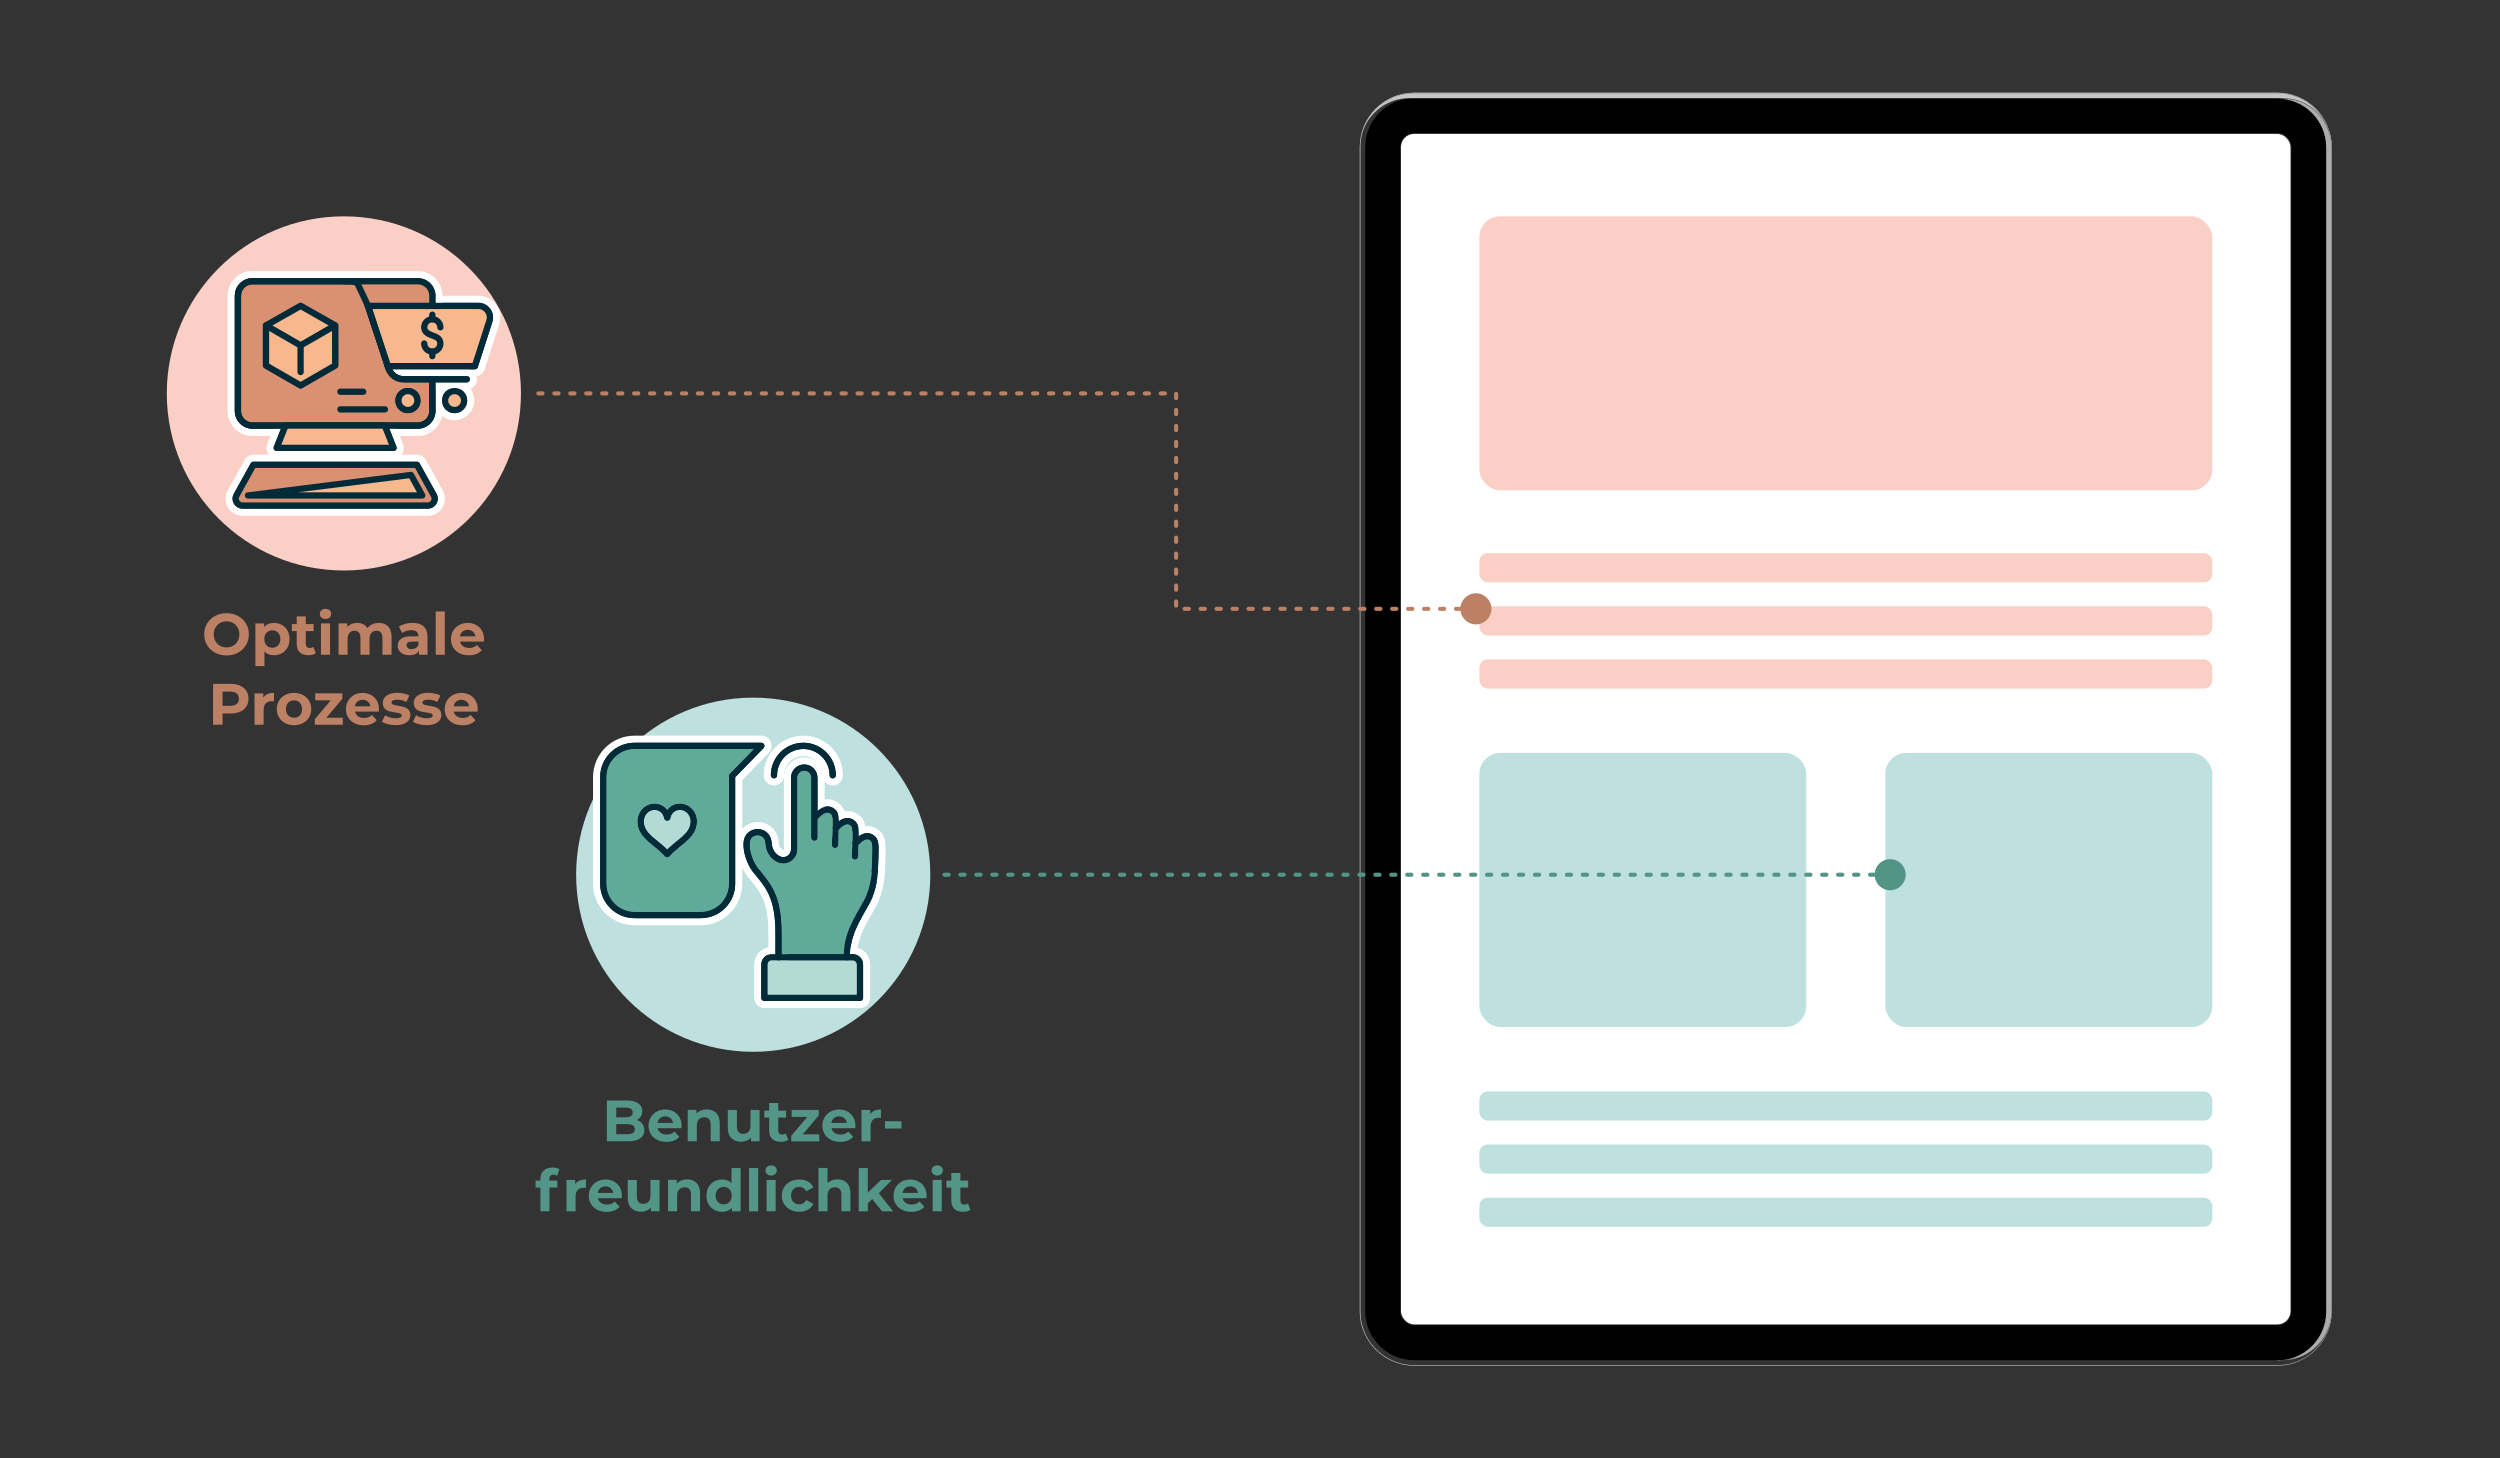 <?xml version="1.0" encoding="UTF-8"?><svg id="Ebene_2" xmlns="http://www.w3.org/2000/svg" viewBox="0 0 600 350"><rect x="0" y="0" width="600" height="350" fill="#333333" stroke="none"/><defs><style>.cls-1,.cls-2{fill:#d99172;}.cls-3{fill:#fff;}.cls-4{fill:#c5c5c5;}.cls-5{fill:#539586;}.cls-6{fill:#b2dbd5;}.cls-7,.cls-8,.cls-9,.cls-2,.cls-10,.cls-11{stroke-linecap:round;stroke-linejoin:round;}.cls-7,.cls-8,.cls-12{fill:#f7b88e;}.cls-7,.cls-2,.cls-11{stroke:#022b39;stroke-width:1.5px;}.cls-13{fill:#529586;}.cls-14{fill:#f9cfc6;}.cls-8{stroke:#fff;stroke-width:1.7px;}.cls-9{stroke:#529586;}.cls-9,.cls-10{stroke-dasharray:0 0 1 2.83;stroke-width:.99px;}.cls-9,.cls-10,.cls-15,.cls-11{fill:none;}.cls-10{stroke:#bc8064;}.cls-16{fill:#bee1df;}.cls-17{fill:#bc8064;}.cls-18{fill:#022b39;}.cls-19{fill:#dddede;}.cls-20{fill:#5faa99;}.cls-21{fill:#acacac;}</style></defs><g><g><g><path class="cls-5" d="m154.16,269.71c.32.42.48.93.48,1.53,0,.86-.33,1.52-1,1.98-.67.46-1.64.69-2.92.69h-5.07v-9.8h4.79c1.19,0,2.11.23,2.75.69.64.46.96,1.08.96,1.86,0,.48-.11.9-.34,1.27s-.55.67-.96.88c.56.18,1,.47,1.32.89Zm-6.26-3.88v2.31h2.25c.56,0,.99-.1,1.27-.29.29-.2.43-.48.43-.87s-.14-.67-.43-.86-.71-.29-1.27-.29h-2.25Zm4,6.09c.3-.2.46-.5.46-.91,0-.81-.6-1.22-1.81-1.22h-2.65v2.42h2.65c.6,0,1.05-.1,1.35-.29Z"/><path class="cls-5" d="m163.54,270.77h-5.7c.1.47.34.83.73,1.11.38.27.86.41,1.43.41.39,0,.74-.06,1.04-.17.3-.12.58-.3.85-.55l1.16,1.26c-.71.81-1.75,1.22-3.11,1.22-.85,0-1.6-.17-2.25-.5s-1.16-.79-1.51-1.38c-.36-.59-.53-1.25-.53-2s.17-1.4.53-2c.35-.59.83-1.05,1.44-1.39s1.29-.5,2.05-.5,1.41.16,2,.48c.6.32,1.07.77,1.41,1.37s.51,1.28.51,2.07c0,.03-.01.22-.04.59Zm-5.11-2.42c-.34.28-.54.66-.62,1.15h3.71c-.07-.48-.28-.86-.62-1.14-.34-.29-.75-.43-1.23-.43s-.91.14-1.25.42Z"/><path class="cls-5" d="m171.88,267.11c.57.56.86,1.39.86,2.49v4.31h-2.18v-3.98c0-.6-.13-1.04-.39-1.34-.26-.29-.64-.44-1.13-.44-.55,0-.99.17-1.32.51-.33.34-.49.85-.49,1.52v3.72h-2.18v-7.53h2.09v.88c.29-.32.65-.56,1.08-.74.43-.17.9-.26,1.41-.26.93,0,1.69.28,2.26.84Z"/><path class="cls-5" d="m182.3,266.38v7.53h-2.07v-.9c-.29.33-.63.58-1.04.75-.4.17-.83.26-1.3.26-.99,0-1.77-.28-2.35-.85-.58-.57-.87-1.41-.87-2.53v-4.26h2.18v3.93c0,1.21.51,1.82,1.53,1.82.52,0,.94-.17,1.26-.51.32-.34.48-.85.48-1.52v-3.72h2.18Z"/><path class="cls-5" d="m189.19,273.55c-.21.16-.48.28-.79.36s-.64.12-.99.12c-.9,0-1.59-.23-2.08-.69-.49-.46-.73-1.13-.73-2.02v-3.09h-1.16v-1.68h1.16v-1.83h2.18v1.83h1.88v1.68h-1.88v3.07c0,.32.08.56.25.74s.39.26.69.26c.34,0,.64-.09.88-.28l.59,1.54Z"/><path class="cls-5" d="m196.62,272.24v1.68h-6.72v-1.32l3.84-4.54h-3.74v-1.68h6.5v1.32l-3.84,4.54h3.96Z"/><path class="cls-5" d="m205.26,270.77h-5.7c.1.47.35.83.73,1.11.38.27.86.41,1.43.41.39,0,.74-.06,1.04-.17.3-.12.59-.3.85-.55l1.16,1.26c-.71.81-1.75,1.22-3.11,1.22-.85,0-1.6-.17-2.25-.5-.65-.33-1.16-.79-1.51-1.38s-.53-1.25-.53-2,.17-1.4.52-2c.35-.59.83-1.05,1.44-1.39s1.29-.5,2.05-.5,1.4.16,2,.48,1.07.77,1.41,1.37.51,1.28.51,2.07c0,.03-.01.22-.04.59Zm-5.11-2.42c-.34.28-.54.66-.62,1.15h3.71c-.08-.48-.28-.86-.62-1.14-.34-.29-.75-.43-1.23-.43s-.91.14-1.25.42Z"/><path class="cls-5" d="m209.9,266.55c.44-.19.95-.28,1.53-.28v2.02c-.24-.02-.41-.03-.49-.03-.62,0-1.12.17-1.47.52-.35.35-.53.88-.53,1.58v3.56h-2.18v-7.53h2.09v.99c.26-.36.61-.64,1.06-.83Z"/><path class="cls-5" d="m212.39,269.1h3.96v1.75h-3.96v-1.75Z"/><path class="cls-5" d="m131.82,283.35h1.93v1.68h-1.88v5.68h-2.18v-5.68h-1.16v-1.68h1.16v-.34c0-.86.25-1.54.76-2.04s1.23-.76,2.15-.76c.33,0,.64.04.93.11.29.07.54.17.74.3l-.57,1.58c-.25-.18-.55-.27-.88-.27-.66,0-.99.36-.99,1.09v.32Z"/><path class="cls-5" d="m139.1,283.35c.44-.19.95-.28,1.53-.28v2.02c-.24-.02-.41-.03-.49-.03-.62,0-1.12.17-1.47.52-.35.35-.53.88-.53,1.58v3.56h-2.18v-7.53h2.09v.99c.26-.36.61-.64,1.06-.83Z"/><path class="cls-5" d="m149.2,287.57h-5.7c.1.47.34.83.73,1.11.38.27.86.41,1.43.41.39,0,.74-.06,1.04-.17.3-.12.58-.3.85-.55l1.16,1.26c-.71.81-1.75,1.22-3.11,1.22-.85,0-1.6-.17-2.25-.5s-1.16-.79-1.51-1.38c-.36-.59-.53-1.25-.53-2s.17-1.4.53-2c.35-.59.83-1.05,1.44-1.39s1.29-.5,2.05-.5,1.41.16,2,.48c.6.32,1.07.77,1.41,1.37s.51,1.28.51,2.07c0,.03-.01.22-.04.59Zm-5.11-2.42c-.34.28-.54.66-.62,1.15h3.71c-.07-.48-.28-.86-.62-1.14-.34-.29-.75-.43-1.23-.43s-.91.14-1.25.42Z"/><path class="cls-5" d="m158.29,283.18v7.53h-2.07v-.9c-.29.33-.63.58-1.04.75-.4.17-.83.26-1.3.26-.99,0-1.77-.28-2.35-.85-.58-.57-.87-1.41-.87-2.53v-4.26h2.18v3.93c0,1.21.51,1.82,1.53,1.82.52,0,.94-.17,1.26-.51.32-.34.48-.85.48-1.52v-3.72h2.18Z"/><path class="cls-5" d="m167.16,283.91c.57.56.86,1.39.86,2.49v4.31h-2.18v-3.98c0-.6-.13-1.04-.39-1.34-.26-.29-.64-.44-1.13-.44-.55,0-.99.17-1.32.51-.33.34-.49.85-.49,1.52v3.72h-2.18v-7.53h2.09v.88c.29-.32.65-.56,1.08-.74.43-.17.9-.26,1.41-.26.93,0,1.69.28,2.26.84Z"/><path class="cls-5" d="m177.75,280.33v10.39h-2.09v-.87c-.54.65-1.33.98-2.35.98-.71,0-1.35-.16-1.92-.48s-1.02-.77-1.35-1.36c-.33-.59-.49-1.27-.49-2.04s.16-1.46.49-2.04c.33-.59.78-1.04,1.35-1.36s1.22-.48,1.92-.48c.96,0,1.71.3,2.25.91v-3.65h2.18Zm-2.69,8.14c.36-.38.55-.88.55-1.52s-.18-1.14-.55-1.52-.82-.57-1.37-.57-1.02.19-1.39.57-.55.88-.55,1.52.18,1.14.55,1.52.83.57,1.39.57,1.01-.19,1.37-.57Z"/><path class="cls-5" d="m179.77,280.33h2.18v10.39h-2.18v-10.39Z"/><path class="cls-5" d="m184.09,281.78c-.25-.23-.38-.52-.38-.87s.13-.63.38-.87.58-.35.98-.35.73.11.98.34.38.5.38.84c0,.36-.13.67-.38.9-.25.24-.58.36-.98.36s-.73-.12-.98-.35Zm-.11,1.4h2.18v7.53h-2.18v-7.53Z"/><path class="cls-5" d="m189.67,290.33c-.64-.33-1.14-.79-1.5-1.38s-.54-1.25-.54-2,.18-1.41.54-2,.86-1.05,1.5-1.38c.64-.33,1.36-.5,2.16-.5s1.49.17,2.08.5,1.02.8,1.29,1.42l-1.69.91c-.39-.69-.96-1.04-1.69-1.04-.57,0-1.04.19-1.41.56-.37.37-.56.88-.56,1.53s.19,1.15.56,1.53c.37.37.84.56,1.41.56.75,0,1.31-.35,1.69-1.04l1.69.92c-.27.6-.7,1.06-1.29,1.4s-1.29.5-2.08.5-1.52-.17-2.16-.5Z"/><path class="cls-5" d="m203.25,283.91c.57.56.86,1.39.86,2.49v4.31h-2.18v-3.98c0-.6-.13-1.04-.39-1.34-.26-.29-.64-.44-1.13-.44-.55,0-.99.17-1.32.51-.33.34-.49.85-.49,1.52v3.72h-2.18v-10.39h2.18v3.64c.29-.29.64-.51,1.05-.67.41-.15.86-.23,1.34-.23.93,0,1.69.28,2.26.84Z"/><path class="cls-5" d="m209.32,287.76l-1.05,1.04v1.92h-2.18v-10.39h2.18v5.88l3.19-3.02h2.6l-3.14,3.19,3.42,4.34h-2.65l-2.38-2.95Z"/><path class="cls-5" d="m222.34,287.57h-5.7c.1.47.35.83.73,1.11.38.27.86.41,1.43.41.39,0,.74-.06,1.04-.17.3-.12.59-.3.85-.55l1.16,1.26c-.71.81-1.75,1.22-3.11,1.22-.85,0-1.6-.17-2.25-.5-.65-.33-1.16-.79-1.51-1.38s-.53-1.25-.53-2,.17-1.4.52-2c.35-.59.83-1.05,1.44-1.39s1.29-.5,2.05-.5,1.4.16,2,.48,1.07.77,1.41,1.37.51,1.28.51,2.07c0,.03-.01.22-.04.59Zm-5.11-2.42c-.34.28-.54.66-.62,1.15h3.71c-.08-.48-.28-.86-.62-1.14-.34-.29-.75-.43-1.23-.43s-.91.14-1.25.42Z"/><path class="cls-5" d="m223.95,281.78c-.25-.23-.38-.52-.38-.87s.13-.63.38-.87.58-.35.98-.35.73.11.98.34.38.5.38.84c0,.36-.13.67-.38.9-.25.24-.58.36-.98.36s-.73-.12-.98-.35Zm-.11,1.4h2.18v7.53h-2.18v-7.53Z"/><path class="cls-5" d="m232.91,290.35c-.21.16-.48.28-.79.36-.31.08-.64.12-.99.12-.9,0-1.59-.23-2.08-.69-.49-.46-.74-1.13-.74-2.02v-3.09h-1.16v-1.68h1.16v-1.83h2.18v1.83h1.88v1.68h-1.88v3.07c0,.32.08.56.25.74.16.17.39.26.69.26.35,0,.64-.09.88-.28l.59,1.54Z"/></g><circle class="cls-16" cx="180.77" cy="209.93" r="42.5"/></g><g><g><g><g><path class="cls-6" d="m184.2,239.59c-.47,0-.85-.38-.85-.85v-7.25c0-1.02.83-1.85,1.85-1.85h19.43c1.02,0,1.85.83,1.85,1.85v7.25c0,.47-.38.85-.85.85h-21.43Z"/><path class="cls-3" d="m204.63,230.49c.55,0,1,.45,1,1v7.25h-21.43v-7.25c0-.55.44-1,1-1h19.43m0-1.7h-19.43c-1.49,0-2.7,1.21-2.7,2.7v7.25c0,.94.76,1.7,1.7,1.7h21.43c.94,0,1.7-.76,1.7-1.7v-7.25c0-1.49-1.21-2.7-2.7-2.7h0Z"/></g><g><path class="cls-20" d="m187.6,229.84c-.47,0-.85-.38-.85-.85v-5.02c0-8.46-2.18-11.09-5.2-14.72l-.43-.52c-.27-.38-2.25-3.29-2.01-6.58.12-1.61,1.35-2.42,2.52-2.52h.18c1.33,0,2.37.82,2.64,2.11.06.27.1.56.13.88.13,1.53.97,2.81,2.26,3.46.36.18.74.28,1.13.28.46,0,.91-.13,1.31-.38.75-.46,1.2-1.26,1.2-2.14v-17.2c0-1.4,1.13-2.53,2.53-2.53s2.53,1.13,2.53,2.53v9.39c.06-.07.13-.13.21-.18,1.2-1.18,2.03-1.66,2.85-1.66.4,0,.78.12,1.13.36.88.6,1.01,1.55.93,3.95.01-.02.03-.03.04-.05,1.08-1.04,1.87-1.48,2.65-1.48.41,0,.79.12,1.15.37.97.66,1.01,1.76.89,4.8.01-.02.03-.03.04-.04,1.09-1.05,1.89-1.5,2.69-1.5.4,0,.78.12,1.14.36,1.07.73,1.02,1.98.87,5.71l-.03.72c-.02.54-.05,1.12-.07,1.76,0,.06-.14,4.07-1.92,7.34-.34.6-.67,1.18-.99,1.75-1.94,3.44-3.62,6.42-3.78,10.78-.02.46-.39.82-.85.82h-14.9Z"/><path class="cls-3" d="m193.02,184.96c.92,0,1.68.76,1.68,1.68v14.37c0,.41.33.75.75.75s.75-.34.75-.75v-4.43s.1-.07.15-.12c.98-.96,1.68-1.41,2.26-1.41.23,0,.45.07.66.21.65.44.64,1.39.49,4.97-.03.73-.07,1.55-.1,2.49-.01.41.31.76.72.77h.03c.4,0,.74-.32.75-.72.03-.93.06-1.75.1-2.48.02-.44.03-.84.05-1.22.88-.84,1.52-1.24,2.06-1.24.23,0,.45.07.66.22.65.44.64,1.39.49,4.96-.03.73-.06,1.56-.1,2.49-.01.42.31.76.73.78h.02c.41,0,.74-.32.75-.73.04-.93.07-1.75.1-2.47.01-.12.01-.24.02-.36.89-.86,1.55-1.26,2.1-1.26.24,0,.45.07.66.21.65.44.64,1.39.49,4.97-.03.73-.07,1.55-.1,2.49v.02c0,.32-.2,3.96-1.82,6.94-.33.59-.66,1.17-.98,1.73-1.99,3.53-3.72,6.6-3.89,11.17h-14.9v-5.02c0-8.76-2.38-11.63-5.4-15.26l-.43-.52s-2.05-2.84-1.82-5.98c.09-1.19.99-1.67,1.74-1.73.04,0,.08,0,.12,0,.71,0,1.58.35,1.81,1.44.05.24.09.5.12.79.15,1.8,1.17,3.35,2.73,4.13.48.24,1,.36,1.51.36.61,0,1.21-.17,1.76-.5,1-.62,1.6-1.69,1.6-2.86v-17.2c0-.92.75-1.68,1.68-1.68m0-1.7c-1.86,0-3.38,1.52-3.38,3.38v17.2c0,.58-.3,1.11-.8,1.42-.26.16-.56.25-.86.25-.26,0-.51-.06-.75-.18-1.03-.51-1.7-1.54-1.8-2.75-.04-.38-.09-.69-.15-1-.37-1.7-1.73-2.8-3.48-2.8-.07,0-.14,0-.21,0-1.57.13-3.18,1.19-3.34,3.3-.26,3.51,1.72,6.51,2.12,7.08.03.04.06.08.08.11l.43.52c2.91,3.5,5.01,6.02,5.01,14.18v5.02c0,.94.76,1.7,1.7,1.7h14.9c.91,0,1.66-.72,1.7-1.64.15-4.16,1.71-6.91,3.67-10.4.32-.56.65-1.14.98-1.73,1.88-3.46,2.03-7.54,2.04-7.72,0-.02,0-.04,0-.05.02-.63.05-1.24.07-1.79l.03-.65c.17-3.97.23-5.46-1.24-6.45-.5-.34-1.04-.51-1.61-.51-.67,0-1.28.23-1.84.57,0-1.99-.26-2.97-1.32-3.69-.48-.34-1.03-.51-1.61-.51-.67,0-1.29.24-1.85.59-.08-1.45-.4-2.25-1.3-2.86-.5-.34-1.04-.5-1.61-.5-.81,0-1.54.34-2.21.82v-7.53c0-1.86-1.52-3.38-3.38-3.38h0Z"/></g><g><path class="cls-20" d="m152.28,219.72c-4.19,0-7.6-3.41-7.6-7.6v-25.6c0-4.2,3.41-7.61,7.6-7.61h28.66c.34,0,.65.2.78.52.13.31.06.68-.17.92l-5.79,5.97.03,25.8c0,4.19-3.41,7.6-7.6,7.6h-15.91Zm4.82-25.99c-.24,0-.48.03-.72.08-1.51.36-2.57,1.83-2.52,3.47.08,2.28,1.78,3.66,3.58,5.12l.14.11c.87.71,1.77,1.44,2.54,2.32.78-.89,1.68-1.62,2.54-2.32l.12-.1c1.81-1.47,3.51-2.85,3.6-5.13.06-1.65-1-3.11-2.51-3.47-.24-.06-.49-.09-.73-.09-.58,0-1.14.17-1.62.5-.28.19-.52.42-.71.67-.16.21-.41.34-.68.35h0c-.26,0-.51-.12-.67-.33-.2-.26-.45-.49-.73-.69-.48-.32-1.05-.5-1.64-.5Z"/><path class="cls-3" d="m180.94,179.76h0m0,0l-5.79,5.97c-.14.14-.21.32-.21.52v25.87c0,3.72-3.03,6.75-6.75,6.75h-15.91c-3.72,0-6.75-3.03-6.75-6.75v-25.6c0-3.73,3.03-6.76,6.75-6.76h28.66m-20.8,14.64c-.26-.34-.57-.63-.92-.87-.63-.43-1.37-.65-2.12-.65-.3,0-.61.04-.91.11-1.91.46-3.24,2.28-3.17,4.33.1,2.67,2.04,4.24,3.91,5.76.91.74,1.86,1.5,2.64,2.41.14.17.35.26.57.26s.42-.09.56-.26c.78-.91,1.73-1.67,2.64-2.41,1.87-1.52,3.81-3.09,3.91-5.76.07-2.05-1.26-3.87-3.16-4.33-.31-.08-.63-.11-.93-.11-.75,0-1.48.22-2.11.65-.35.24-.66.53-.91.87m20.8-16.34h-28.66c-4.66,0-8.45,3.8-8.45,8.46v25.6c0,4.66,3.79,8.45,8.45,8.45h15.91c4.66,0,8.45-3.79,8.45-8.45v-25.48l5.48-5.65c.32-.31.52-.74.52-1.22,0-.94-.76-1.7-1.7-1.7h0Zm0,3.4h0,0Zm-20.8,14.64s.01,0,.02,0c.54,0,1.04-.26,1.35-.69.13-.18.3-.33.5-.47.34-.24.73-.36,1.14-.36.17,0,.35.02.53.07,1.12.27,1.9,1.37,1.86,2.62-.07,1.89-1.55,3.09-3.27,4.49l-.13.1c-.68.55-1.37,1.11-2.02,1.76-.66-.65-1.35-1.21-2.02-1.76l-.11-.09c-1.73-1.41-3.21-2.61-3.28-4.5-.04-1.24.74-2.34,1.87-2.61.17-.04.34-.06.51-.06.42,0,.82.12,1.17.36.2.13.37.3.52.49.32.42.82.67,1.35.67h0Z"/></g><g><path class="cls-6" d="m160.14,204.75c-.23,0-.45-.09-.61-.25-.67-.67-1.4-1.27-2.1-1.85l-.1-.08c-1.84-1.48-3.58-2.89-3.66-5.28-.06-1.74,1.05-3.28,2.66-3.67.25-.06.51-.09.78-.09.63,0,1.24.19,1.75.54.63.43,1.09,1.07,1.27,1.79.19-.72.64-1.37,1.28-1.8.53-.35,1.13-.54,1.75-.54.26,0,.52.03.77.09,1.56.37,2.66,1.83,2.66,3.54v.11c-.08,2.41-1.82,3.81-3.67,5.3l-.09.08c-.71.58-1.44,1.17-2.09,1.85-.16.16-.38.26-.61.26h0Zm.06-8.56"/><path class="cls-3" d="m157.11,194.38c.45,0,.89.13,1.27.39.53.36.89.92.98,1.54.05.37.4.67.77.68.38,0,.73-.3.78-.67.09-.63.45-1.19.98-1.55.38-.25.82-.39,1.28-.39.19,0,.38.02.57.07,1.18.28,2.01,1.4,2.01,2.71v.11c-.07,1.99-1.59,3.22-3.35,4.64-.76.62-1.54,1.25-2.26,1.99-.73-.74-1.51-1.37-2.27-1.99-1.76-1.42-3.28-2.65-3.35-4.65-.05-1.34.8-2.52,2.01-2.81.2-.05.39-.07.58-.07m0-1.7c-.34,0-.67.04-.99.12-1.98.48-3.38,2.38-3.3,4.52.1,2.78,2.07,4.37,3.98,5.91l.09.07c.72.59,1.41,1.15,2.04,1.79.32.32.76.51,1.21.51,0,0,0,0,0,0,.46,0,.89-.19,1.21-.51.62-.64,1.31-1.2,2.03-1.79l.09-.07c1.9-1.53,3.88-3.13,3.97-5.9,0-.02,0-.04,0-.06v-.11c0-2.11-1.36-3.9-3.32-4.36-.31-.08-.64-.12-.97-.12-.79,0-1.56.23-2.22.68-.31.21-.58.45-.81.73-.23-.27-.5-.51-.8-.72-.65-.45-1.42-.68-2.23-.68h0Z"/></g></g><g><g><g><path class="cls-18" d="m199.84,187.66c-.88,0-1.6-.72-1.6-1.6,0-3-2.44-5.45-5.45-5.45s-5.45,2.44-5.45,5.45c0,.88-.72,1.6-1.6,1.6s-1.6-.72-1.6-1.6c0-4.77,3.88-8.65,8.65-8.65s8.65,3.88,8.65,8.65c0,.88-.72,1.6-1.6,1.6Z"/><path class="cls-3" d="m192.8,178.26c4.3,0,7.8,3.5,7.8,7.8,0,.41-.34.75-.75.75s-.75-.34-.75-.75c0-3.47-2.83-6.3-6.3-6.3s-6.3,2.83-6.3,6.3c0,.41-.34.75-.75.75s-.75-.34-.75-.75c0-4.3,3.5-7.8,7.8-7.8m0-1.7c-5.24,0-9.5,4.26-9.5,9.5,0,1.35,1.1,2.45,2.45,2.45s2.45-1.1,2.45-2.45c0-2.54,2.06-4.6,4.6-4.6s4.6,2.06,4.6,4.6c0,1.35,1.1,2.45,2.45,2.45s2.45-1.1,2.45-2.45c0-5.24-4.26-9.5-9.5-9.5h0Z"/></g><g><g><path class="cls-18" d="m203.23,231.34c-.88,0-1.6-.72-1.6-1.6,0-5.21,1.87-8.51,4.03-12.33.32-.56.64-1.14.97-1.73,1.59-2.89,1.72-6.54,1.72-6.57.02-.86.73-1.55,1.61-1.55.91.02,1.61.76,1.59,1.64,0,.18-.15,4.44-2.11,8.03-.33.59-.65,1.17-.97,1.73-1.96,3.46-3.63,6.42-3.63,10.78,0,.88-.72,1.6-1.6,1.6Z"/><path class="cls-3" d="m209.96,208.4c.41.01.74.36.73.77,0,.17-.14,4.23-2.01,7.64-.33.6-.66,1.18-.98,1.75-2,3.53-3.72,6.58-3.72,11.17,0,.41-.34.75-.75.75s-.75-.34-.75-.75c0-4.99,1.82-8.2,3.92-11.91.32-.56.64-1.14.97-1.73,1.7-3.1,1.82-6.92,1.82-6.96.01-.41.35-.73.77-.73m0-1.7s-.01,0-.02,0c-1.34.01-2.42,1.06-2.45,2.38,0,.03-.13,3.49-1.61,6.19-.32.59-.64,1.15-.96,1.71-2.13,3.77-4.14,7.32-4.14,12.75,0,1.35,1.1,2.45,2.45,2.45s2.45-1.1,2.45-2.45c0-4.14,1.55-6.88,3.5-10.33.34-.6.67-1.18.99-1.78,2.03-3.69,2.2-7.93,2.22-8.41.04-1.35-1.03-2.48-2.38-2.52-.02,0-.03,0-.05,0h0Z"/></g><g><path class="cls-18" d="m200.39,204.34c-.91-.03-1.6-.77-1.57-1.65.03-.94.07-1.76.1-2.49.09-2.17.17-4.04-.11-4.23-.09-.06-.14-.07-.18-.07-.18,0-.63.15-1.66,1.17-.3.3-.7.46-1.12.46s-.84-.17-1.14-.48c-.62-.62-.61-1.64.01-2.26.69-.68,2.12-2.1,3.92-2.1.69,0,1.35.21,1.97.63,1.76,1.19,1.69,2.9,1.52,7.01-.03.72-.06,1.54-.1,2.47-.03.87-.73,1.55-1.6,1.55h-.03Z"/><path class="cls-3" d="m198.62,193.54c.48,0,.98.14,1.49.48,1.37.93,1.31,2.27,1.15,6.27-.03.72-.06,1.54-.1,2.47-.01.41-.35.72-.75.72h-.03c-.41-.01-.74-.36-.72-.78.03-.94.07-1.76.1-2.49.15-3.58.16-4.53-.49-4.97-.21-.14-.42-.21-.66-.21-.58,0-1.28.45-2.26,1.42-.15.14-.34.22-.53.22s-.39-.07-.53-.22c-.29-.29-.29-.77,0-1.06.62-.62,1.88-1.86,3.32-1.86m0-1.7h0c-2.15,0-3.75,1.59-4.52,2.35-.96.95-.97,2.5-.02,3.46.46.47,1.08.73,1.74.73s1.26-.25,1.73-.71c.24-.23.43-.41.59-.54.01.77-.04,1.95-.08,3.03-.03.73-.06,1.56-.1,2.5-.04,1.35,1.02,2.49,2.36,2.53.02,0,.04,0,.06,0,1.35,0,2.43-1.04,2.47-2.37.03-.93.07-1.74.1-2.46.18-4.32.26-6.3-1.89-7.75-.76-.51-1.58-.77-2.44-.77h0Z"/></g><g><path class="cls-18" d="m205.15,207.13c-.91-.03-1.6-.77-1.57-1.65.03-.94.07-1.76.1-2.49.09-2.17.17-4.04-.11-4.23-.09-.06-.14-.07-.18-.07-.18,0-.63.15-1.66,1.17-.3.3-.7.46-1.12.46s-.84-.17-1.14-.48c-.62-.62-.61-1.64.01-2.26.69-.68,2.13-2.1,3.92-2.1.69,0,1.35.21,1.97.63,1.76,1.19,1.69,2.9,1.52,7.01-.03.72-.06,1.54-.1,2.47-.03.87-.73,1.55-1.6,1.55h-.03Z"/><path class="cls-3" d="m203.39,196.32c.48,0,.98.14,1.49.48,1.37.93,1.31,2.27,1.15,6.27-.03.72-.06,1.54-.1,2.48-.01.41-.35.72-.75.72h-.03c-.41-.01-.74-.36-.72-.78.03-.94.07-1.76.1-2.49.15-3.58.16-4.53-.49-4.97-.21-.14-.42-.21-.66-.21-.58,0-1.28.45-2.26,1.42-.15.14-.34.22-.53.22s-.39-.07-.53-.22c-.29-.29-.29-.77,0-1.06.62-.62,1.88-1.86,3.32-1.86m0-1.7h0c-2.14,0-3.74,1.58-4.51,2.34-.96.96-.97,2.51-.02,3.47.46.47,1.08.73,1.74.73s1.26-.25,1.72-.71c.24-.23.43-.41.59-.54.01.77-.04,1.95-.08,3.03-.03.73-.06,1.56-.1,2.5-.04,1.35,1.02,2.49,2.36,2.53.02,0,.04,0,.06,0,1.35,0,2.43-1.04,2.47-2.37.03-.93.07-1.74.1-2.46.18-4.32.26-6.29-1.89-7.75-.76-.51-1.58-.77-2.44-.77h0Z"/></g><g><path class="cls-18" d="m209.92,210.75c-.91-.03-1.6-.77-1.57-1.65.03-.94.07-1.76.1-2.49.09-2.17.17-4.04-.12-4.23-.09-.06-.14-.07-.18-.07-.18,0-.63.15-1.65,1.17-.3.3-.7.46-1.13.46s-.83-.17-1.13-.47c-.62-.63-.62-1.64,0-2.27.69-.68,2.12-2.11,3.92-2.11.69,0,1.35.21,1.97.63,1.76,1.19,1.69,2.9,1.52,7.01-.03.72-.06,1.54-.1,2.47-.03.87-.73,1.55-1.6,1.55h-.03Z"/><path class="cls-3" d="m208.15,199.95c.48,0,.98.14,1.49.48,1.37.93,1.31,2.27,1.15,6.27-.03.72-.06,1.54-.1,2.47-.01.41-.35.72-.75.72h-.03c-.41-.01-.74-.36-.72-.78.03-.93.07-1.76.1-2.49.15-3.58.16-4.53-.49-4.97-.21-.14-.43-.21-.66-.21-.58,0-1.28.45-2.25,1.42-.15.14-.34.22-.53.22s-.39-.07-.53-.22c-.29-.29-.29-.77,0-1.06.62-.62,1.88-1.86,3.32-1.86m0-1.7h0c-2.14,0-3.75,1.59-4.52,2.35-.96.95-.97,2.5-.02,3.46.47.47,1.09.73,1.74.73s1.26-.25,1.72-.71c.24-.23.43-.41.59-.54.01.77-.04,1.95-.08,3.03-.03.73-.06,1.56-.1,2.5-.04,1.35,1.02,2.49,2.36,2.53.02,0,.04,0,.06,0,1.35,0,2.43-1.04,2.47-2.37.03-.93.07-1.74.1-2.46.18-4.32.26-6.3-1.89-7.75-.76-.51-1.58-.77-2.44-.77h0Z"/></g><g><path class="cls-18" d="m183.45,241.08c-.88,0-1.6-.72-1.6-1.6v-8c0-1.85,1.5-3.35,3.35-3.35h19.44c1.85,0,3.35,1.5,3.35,3.35v8c0,.88-.72,1.6-1.6,1.6h-22.94Zm21.34-3.2v-6.4c0-.08-.07-.15-.15-.15h-19.44c-.08,0-.15.07-.15.15v6.4h19.74Z"/><path class="cls-3" d="m204.64,228.99c1.38,0,2.5,1.12,2.5,2.5v8c0,.41-.34.75-.75.75h-22.94c-.41,0-.75-.34-.75-.75v-8c0-1.38,1.12-2.5,2.5-2.5h19.44m-20.44,9.75h21.44v-7.25c0-.55-.45-1-1-1h-19.44c-.55,0-1,.45-1,1v7.25m20.44-11.45h-19.44c-2.32,0-4.2,1.89-4.2,4.2v8c0,1.35,1.1,2.45,2.45,2.45h22.94c1.35,0,2.45-1.1,2.45-2.45v-8c0-2.32-1.89-4.2-4.2-4.2h0Zm-18.74,4.9h18.04v4.85h-18.04v-4.85h0Z"/></g><g><path class="cls-18" d="m186.85,231.34c-.88,0-1.6-.72-1.6-1.6v-5.76c0-7.92-1.93-10.24-4.86-13.77l-.46-.55c-.13-.18-2.62-3.58-2.32-7.61.16-2.14,1.76-3.75,3.91-3.9.11,0,.22-.01.32-.01,2,0,3.64,1.32,4.07,3.28.08.35.13.72.17,1.11.08.98.62,1.82,1.45,2.23.14.07.3.11.45.11.18,0,.37-.05.53-.15.3-.19.48-.51.48-.86v-17.2c0-2.22,1.81-4.03,4.03-4.03s4.03,1.81,4.03,4.03v14.37c0,.88-.72,1.6-1.6,1.6s-1.6-.72-1.6-1.6v-14.37c0-.46-.37-.83-.83-.83s-.83.37-.83.83v17.2c0,1.47-.75,2.81-2,3.58-.67.41-1.43.63-2.21.63-.65,0-1.3-.16-1.89-.45-1.83-.92-3.02-2.72-3.2-4.83-.02-.24-.05-.47-.1-.68-.14-.64-.61-.77-.98-.77-.33.02-.95.15-1.01.94-.2,2.79,1.64,5.39,1.66,5.42l.39.47c3,3.62,5.6,6.74,5.6,15.81v5.76c0,.88-.72,1.6-1.6,1.6Z"/><path class="cls-3" d="m193.02,183.47c1.75,0,3.18,1.43,3.18,3.18v14.37c0,.41-.34.75-.75.75s-.75-.34-.75-.75v-14.37c0-.93-.75-1.68-1.68-1.68s-1.68.75-1.68,1.68v17.2c0,1.17-.6,2.24-1.59,2.86-.54.33-1.15.5-1.76.5-.51,0-1.03-.12-1.51-.36-1.56-.78-2.58-2.33-2.73-4.14-.02-.28-.06-.55-.12-.79-.24-1.08-1.1-1.44-1.81-1.44-.04,0-.08,0-.12,0-.75.05-1.65.54-1.74,1.73-.23,3.14,1.8,5.95,1.82,5.98l.43.51c3.02,3.63,5.4,6.51,5.4,15.27v5.76c0,.41-.34.75-.75.75s-.75-.34-.75-.75v-5.76c0-8.22-2.12-10.78-5.05-14.31l-.46-.55c-.12-.17-2.4-3.31-2.13-7.01.12-1.71,1.41-2.99,3.12-3.12.09,0,.17,0,.26,0,1.59,0,2.89,1.04,3.24,2.61.07.31.12.64.15.99.11,1.28.82,2.38,1.91,2.92.27.13.55.2.83.2.34,0,.68-.09.98-.28.55-.34.88-.93.88-1.58v-17.2c0-1.75,1.43-3.18,3.18-3.18m0-1.7c-2.69,0-4.88,2.19-4.88,4.88v17.2c0,.06-.02.1-.08.14-.03.02-.06.03-.08.03-.02,0-.05,0-.07-.02-.56-.28-.92-.86-.98-1.54-.03-.42-.1-.83-.18-1.22-.52-2.36-2.49-3.94-4.9-3.94-.13,0-.25,0-.38.01-2.54.19-4.51,2.16-4.7,4.69-.31,4.27,2.17,7.76,2.46,8.15.02.02.04.05.06.07l.46.55c2.81,3.38,4.66,5.62,4.66,13.23v5.76c0,1.35,1.1,2.45,2.45,2.45s2.45-1.1,2.45-2.45v-5.76c0-9.38-2.68-12.61-5.79-16.36l-.38-.46c-.2-.3-1.64-2.52-1.47-4.82,0-.09.02-.12.02-.12,0,0,.07-.03.14-.04.06,0,.1.01.12.02,0,0,.01.03.02.08.04.17.07.36.08.56.2,2.4,1.57,4.47,3.67,5.52.7.35,1.49.54,2.27.54.94,0,1.85-.26,2.66-.76,1.5-.93,2.4-2.54,2.4-4.3v-2.38c.21,1.14,1.21,2,2.41,2,1.35,0,2.45-1.1,2.45-2.45v-14.37c0-2.69-2.19-4.88-4.88-4.88h0Z"/></g></g></g><g><path class="cls-18" d="m152.28,221.22c-5.02,0-9.1-4.08-9.1-9.1v-25.6c0-5.02,4.08-9.1,9.1-9.1h30.43c.64,0,1.22.38,1.47.98.25.59.12,1.28-.33,1.74l-6.58,6.77v25.22c0,5.02-4.08,9.1-9.1,9.1h-15.91Zm0-40.6c-3.25,0-5.9,2.65-5.9,5.9v25.6c0,3.25,2.65,5.9,5.9,5.9h15.91c3.25,0,5.9-2.65,5.9-5.9v-25.87c0-.42.16-.81.45-1.12l4.39-4.52h-26.65Z"/><path class="cls-3" d="m182.72,178.26c.3,0,.57.18.69.46.12.28.06.6-.15.81l-6.82,7.02v25.56c0,4.55-3.7,8.25-8.25,8.25h-15.91c-4.55,0-8.25-3.7-8.25-8.25v-25.6c0-4.55,3.7-8.25,8.25-8.25h30.43m-1.77,1.5h-28.66c-3.72,0-6.75,3.03-6.75,6.75v25.6c0,3.72,3.03,6.75,6.75,6.75h15.91c3.72,0,6.75-3.03,6.75-6.75v-25.87c0-.2.08-.38.21-.52l5.79-5.96m1.77-3.2h-30.43c-5.49,0-9.95,4.46-9.95,9.95v25.6c0,5.49,4.46,9.95,9.95,9.95h15.91c5.49,0,9.95-4.46,9.95-9.95v-24.87l6.33-6.52c.69-.71.88-1.76.5-2.67-.38-.9-1.27-1.49-2.25-1.49h0Zm-30.43,40.6c-2.78,0-5.05-2.27-5.05-5.05v-25.6c0-2.79,2.27-5.05,5.05-5.05h24.64l-2.99,3.08c-.45.46-.69,1.07-.69,1.71v25.87c0,2.79-2.27,5.05-5.05,5.05h-15.91Z"/></g><g><path class="cls-18" d="m160.14,206.6c-.47,0-.91-.2-1.21-.56-.73-.85-1.64-1.59-2.53-2.31-1.93-1.56-4.11-3.33-4.22-6.39-.09-2.46,1.52-4.64,3.82-5.19.37-.09.75-.13,1.12-.13.92,0,1.82.27,2.58.79.15.1.3.22.44.34.14-.12.29-.23.44-.34.76-.52,1.66-.79,2.58-.79.37,0,.75.04,1.13.13,2.3.55,3.9,2.73,3.81,5.19-.11,3.06-2.3,4.83-4.22,6.39-.89.72-1.8,1.46-2.53,2.3-.3.35-.74.56-1.21.56Zm-3.03-11.37c-.12,0-.25.02-.37.04-.83.2-1.4,1.02-1.36,1.96.06,1.61,1.37,2.67,3.04,4.02.57.46,1.16.94,1.73,1.46.57-.52,1.15-1,1.73-1.46,1.67-1.35,2.98-2.42,3.04-4.02.03-.94-.54-1.76-1.36-1.96-.12-.03-.25-.04-.37-.04-.29,0-.56.08-.8.24-.33.22-.56.58-.62.97-.12.78-.83,1.39-1.62,1.39-.8,0-1.51-.62-1.62-1.41-.06-.38-.28-.73-.61-.96-.24-.16-.51-.24-.8-.24Z"/><path class="cls-3" d="m163.16,192.88c.31,0,.62.04.93.11,1.91.46,3.24,2.28,3.16,4.33-.1,2.67-2.03,4.24-3.91,5.76-.91.74-1.86,1.5-2.64,2.41-.14.17-.35.26-.57.26s-.43-.1-.57-.26c-.78-.91-1.72-1.67-2.64-2.41-1.87-1.52-3.81-3.09-3.91-5.76-.07-2.05,1.26-3.87,3.16-4.33.31-.07.62-.11.92-.11.75,0,1.48.22,2.11.64.36.24.66.54.92.88.25-.34.56-.63.92-.88.63-.43,1.36-.65,2.11-.65m-3.03,4.11c-.37,0-.72-.31-.77-.67-.09-.62-.45-1.19-.98-1.54-.38-.26-.82-.39-1.27-.39-.19,0-.38.02-.57.07-1.22.29-2.06,1.47-2.01,2.82.07,1.99,1.59,3.22,3.35,4.65.76.62,1.54,1.25,2.26,1.98.72-.73,1.5-1.37,2.26-1.98,1.76-1.43,3.28-2.66,3.35-4.65.05-1.34-.8-2.53-2.01-2.82-.19-.05-.38-.07-.57-.07-.46,0-.89.13-1.27.39-.53.36-.89.92-.98,1.55-.05.37-.4.67-.78.67h0m3.03-5.81h0c-1.08,0-2.12.32-3.02.91-.9-.6-1.95-.91-3.03-.91-.44,0-.88.05-1.32.16-2.7.65-4.57,3.19-4.47,6.04.13,3.45,2.57,5.43,4.54,7.02.85.69,1.74,1.41,2.42,2.2.47.54,1.14.85,1.86.85s1.39-.31,1.86-.86c.68-.79,1.56-1.5,2.41-2.19,1.97-1.6,4.42-3.58,4.54-7.02.1-2.86-1.77-5.4-4.46-6.04-.44-.1-.88-.16-1.32-.16h0Zm-3.03,7.51h0c1.22,0,2.28-.91,2.46-2.12.02-.16.11-.3.25-.39.1-.06.2-.1.32-.1.06,0,.12,0,.18.02.42.1.73.58.71,1.1-.04,1.16-1.01,2-2.72,3.39-.39.32-.79.64-1.19.98-.4-.34-.8-.67-1.19-.98-1.71-1.39-2.68-2.23-2.72-3.39-.02-.53.29-1,.71-1.1.06-.01.12-.02.18-.02.12,0,.23.03.32.1.13.09.23.23.25.39.17,1.2,1.22,2.11,2.44,2.12,0,0,0,0,0,0h0Z"/></g></g></g><g><g><path class="cls-6" d="m205.63,231.49v7.25h-21.43v-7.25c0-.55.44-1,1-1h19.43c.55,0,1,.45,1,1Z"/><path class="cls-20" d="m209.29,206.64c-.03.73-.07,1.55-.1,2.49v.02c0,.32-.2,3.96-1.82,6.94-.33.59-.66,1.17-.98,1.73-1.99,3.53-3.72,6.6-3.89,11.17h-14.9v-5.02c0-8.76-2.38-11.63-5.4-15.26l-.43-.52s-2.05-2.84-1.82-5.98c.09-1.19.99-1.67,1.74-1.73.73-.04,1.68.29,1.93,1.44.05.24.09.5.12.79.15,1.8,1.17,3.35,2.73,4.13,1.05.53,2.27.48,3.27-.14s1.6-1.69,1.6-2.86v-17.2c0-.92.75-1.68,1.68-1.68s1.68.76,1.68,1.68v14.37c0,.41.33.75.75.75s.75-.34.75-.75v-4.43s.1-.07.15-.12c1.38-1.35,2.19-1.69,2.92-1.2.65.44.64,1.39.49,4.97-.03.73-.07,1.55-.1,2.49-.01.41.31.76.72.77h.03c.4,0,.74-.32.75-.72.03-.93.06-1.75.1-2.48.02-.44.03-.84.05-1.22,1.26-1.21,2.03-1.5,2.72-1.02.65.44.64,1.39.49,4.96-.03.73-.06,1.56-.1,2.49-.01.42.31.76.73.78h.02c.41,0,.74-.32.75-.73.04-.93.07-1.75.1-2.47.01-.12.01-.24.02-.36,1.27-1.23,2.06-1.52,2.76-1.05.65.44.64,1.39.49,4.97Z"/><path class="cls-20" d="m152.28,179.76c-3.72,0-6.75,3.03-6.75,6.76v25.6c0,3.72,3.03,6.75,6.75,6.75h15.91c3.72,0,6.75-3.03,6.75-6.75v-25.87c0-.2.07-.38.21-.52l5.79-5.97h-28.66Zm11.06,23.32c-.91.74-1.86,1.5-2.64,2.41-.14.17-.35.26-.56.26s-.43-.09-.57-.26c-.78-.91-1.73-1.67-2.64-2.41-1.87-1.52-3.81-3.09-3.91-5.76-.07-2.05,1.26-3.87,3.17-4.33,1.06-.25,2.14-.06,3.03.54.35.24.66.53.92.87.25-.34.56-.63.91-.87.89-.61,1.97-.8,3.04-.54,1.9.46,3.23,2.28,3.16,4.33-.1,2.67-2.04,4.24-3.91,5.76Z"/><path class="cls-6" d="m165.75,197.16v.11c-.07,1.99-1.59,3.22-3.35,4.64-.76.62-1.54,1.25-2.26,1.99-.73-.74-1.51-1.37-2.27-1.99-1.76-1.42-3.28-2.65-3.35-4.65-.05-1.34.8-2.52,2.01-2.81.2-.05.39-.07.58-.07.45,0,.89.13,1.27.39.53.36.89.92.98,1.54.05.37.4.67.77.68.38,0,.73-.3.78-.67.09-.63.45-1.19.98-1.55.54-.36,1.19-.48,1.85-.32,1.18.28,2.01,1.4,2.01,2.71Z"/></g><g><g><path class="cls-11" d="m185.75,186.06c0-3.89,3.16-7.05,7.05-7.05s7.05,3.16,7.05,7.05"/><g><path class="cls-11" d="m209.94,209.15s-.11,4.01-1.92,7.3c-2.42,4.42-4.8,7.75-4.8,13.29"/><path class="cls-11" d="m200.41,202.74c.19-5.77.5-7.28-.72-8.1-1.38-.94-2.78.22-3.86,1.29"/><path class="cls-11" d="m205.18,205.53c.19-5.77.5-7.28-.72-8.1-1.38-.94-2.78.22-3.86,1.29"/><path class="cls-11" d="m209.94,209.15c.19-5.77.5-7.28-.72-8.1-1.38-.94-2.78.22-3.86,1.29"/><path class="cls-11" d="m206.39,239.49v-8c0-.97-.78-1.75-1.75-1.75h-19.44c-.97,0-1.75.78-1.75,1.75v8h22.94Z"/><path class="cls-11" d="m186.85,229.74v-5.76c0-8.93-2.53-11.52-5.68-15.34,0,0-2.21-3.01-1.96-6.48.22-2.99,4.5-3.33,5.15-.4.06.27.11.57.13.89.13,1.5.97,2.85,2.32,3.53h0c1.74.87,3.78-.39,3.78-2.33v-17.2c0-1.34,1.09-2.43,2.43-2.43h0c1.34,0,2.43,1.09,2.43,2.43v14.37"/></g></g><path class="cls-11" d="m175.69,186.25l7.03-7.24h-30.43c-4.14,0-7.5,3.36-7.5,7.5v25.6c0,4.14,3.36,7.5,7.5,7.5h15.91c4.14,0,7.5-3.36,7.5-7.5v-25.87Z"/><path class="cls-11" d="m166.5,197.29c.06-1.65-.98-3.19-2.59-3.57-1.84-.44-3.49.79-3.74,2.49,0,.04-.06.04-.07,0-.25-1.69-1.91-2.93-3.74-2.49-1.61.38-2.65,1.92-2.59,3.57.13,3.51,3.91,4.85,6.36,7.71,2.45-2.86,6.24-4.2,6.36-7.71Z"/></g></g></g></g><g><path class="cls-17" d="m51.62,156.65c-.82-.44-1.46-1.04-1.92-1.81-.46-.77-.69-1.64-.69-2.6s.23-1.83.69-2.6c.46-.77,1.1-1.37,1.92-1.81.82-.44,1.73-.66,2.75-.66s1.93.22,2.74.66c.81.44,1.45,1.04,1.92,1.81s.7,1.64.7,2.6-.23,1.83-.7,2.6-1.11,1.37-1.92,1.81c-.81.44-1.73.66-2.74.66s-1.93-.22-2.75-.66Zm4.32-1.67c.47-.27.83-.64,1.1-1.11.27-.48.4-1.02.4-1.62s-.13-1.15-.4-1.62c-.27-.48-.63-.85-1.1-1.11-.47-.27-.99-.4-1.57-.4s-1.1.13-1.57.4c-.47.27-.83.64-1.1,1.11-.27.48-.4,1.02-.4,1.62s.13,1.15.4,1.62c.27.48.63.85,1.1,1.11s.99.4,1.57.4,1.1-.13,1.57-.4Z"/><path class="cls-17" d="m67.65,149.98c.57.32,1.02.77,1.35,1.36.33.58.49,1.26.49,2.04s-.16,1.45-.49,2.04c-.33.58-.78,1.04-1.35,1.36-.57.32-1.21.48-1.91.48-.96,0-1.72-.3-2.27-.91v3.51h-2.18v-10.25h2.09v.87c.54-.65,1.33-.98,2.37-.98.7,0,1.34.16,1.91.48Zm-.91,4.91c.36-.38.54-.88.54-1.52s-.18-1.14-.54-1.52-.82-.57-1.38-.57-1.02.19-1.38.57c-.36.38-.54.88-.54,1.52s.18,1.14.54,1.52c.36.38.82.57,1.38.57s1.02-.19,1.38-.57Z"/><path class="cls-17" d="m75.8,156.77c-.21.16-.48.28-.79.36-.31.08-.64.12-.99.12-.9,0-1.59-.23-2.08-.69-.49-.46-.73-1.13-.73-2.02v-3.09h-1.16v-1.68h1.16v-1.83h2.18v1.83h1.88v1.68h-1.88v3.07c0,.32.08.56.25.74.16.17.39.26.69.26.35,0,.64-.09.88-.28l.59,1.54Z"/><path class="cls-17" d="m77.14,148.21c-.25-.23-.38-.52-.38-.87s.13-.63.38-.87.58-.35.98-.35.73.11.98.34c.25.22.38.5.38.84,0,.36-.13.67-.38.9s-.58.36-.98.36-.73-.12-.98-.35Zm-.11,1.4h2.18v7.53h-2.18v-7.53Z"/><path class="cls-17" d="m93.14,150.33c.56.56.83,1.39.83,2.5v4.31h-2.18v-3.98c0-.6-.12-1.04-.37-1.34-.25-.29-.6-.44-1.06-.44-.51,0-.92.17-1.22.5-.3.33-.45.82-.45,1.48v3.78h-2.18v-3.98c0-1.19-.48-1.78-1.43-1.78-.5,0-.91.17-1.2.5-.3.33-.45.82-.45,1.48v3.78h-2.18v-7.53h2.09v.87c.28-.32.62-.56,1.03-.73.41-.17.85-.25,1.34-.25.53,0,1.01.1,1.44.31s.77.52,1.04.92c.31-.39.7-.7,1.17-.91.47-.21.99-.32,1.55-.32.94,0,1.69.28,2.25.83Z"/><path class="cls-17" d="m101.66,150.33c.62.56.94,1.39.94,2.51v4.3h-2.04v-.94c-.41.7-1.18,1.05-2.3,1.05-.58,0-1.08-.1-1.5-.29-.42-.2-.75-.47-.97-.81-.22-.34-.34-.74-.34-1.18,0-.7.26-1.25.79-1.65s1.34-.6,2.44-.6h1.74c0-.48-.14-.84-.43-1.1-.29-.26-.72-.39-1.3-.39-.4,0-.8.06-1.18.19-.39.13-.72.3-.99.51l-.78-1.53c.41-.29.9-.51,1.48-.67.57-.16,1.16-.24,1.77-.24,1.17,0,2.06.28,2.69.83Zm-1.86,5.19c.29-.17.5-.43.62-.76v-.77h-1.5c-.9,0-1.34.29-1.34.88,0,.28.11.5.33.67.22.16.52.25.9.25s.71-.09.99-.26Z"/><path class="cls-17" d="m104.57,146.75h2.18v10.39h-2.18v-10.39Z"/><path class="cls-17" d="m116.12,153.99h-5.7c.1.47.34.84.73,1.11.38.27.86.41,1.43.41.39,0,.74-.06,1.04-.17.3-.12.58-.3.85-.55l1.16,1.26c-.71.81-1.75,1.22-3.11,1.22-.85,0-1.6-.17-2.25-.5s-1.16-.79-1.51-1.38c-.36-.59-.53-1.25-.53-2s.17-1.4.53-2c.35-.59.83-1.05,1.44-1.39.61-.33,1.29-.5,2.05-.5s1.41.16,2,.48c.6.32,1.07.77,1.41,1.36.34.59.51,1.28.51,2.07,0,.03-.01.22-.04.59Zm-5.11-2.42c-.34.28-.54.66-.62,1.15h3.71c-.07-.48-.28-.86-.62-1.14s-.75-.43-1.23-.43-.91.14-1.25.42Z"/><path class="cls-17" d="m57.64,164.57c.64.29,1.13.7,1.48,1.23.35.53.52,1.16.52,1.89s-.17,1.35-.52,1.88c-.35.54-.84.95-1.48,1.23-.64.29-1.39.43-2.26.43h-1.97v2.7h-2.27v-9.8h4.24c.87,0,1.62.14,2.26.43Zm-.83,4.38c.35-.29.53-.71.53-1.25s-.18-.97-.53-1.27c-.35-.29-.87-.44-1.55-.44h-1.85v3.4h1.85c.68,0,1.2-.15,1.55-.44Z"/><path class="cls-17" d="m64.23,166.57c.44-.19.95-.28,1.53-.28v2.02c-.24-.02-.41-.03-.49-.03-.63,0-1.12.17-1.47.52-.35.35-.53.88-.53,1.58v3.56h-2.18v-7.53h2.09v.99c.26-.36.61-.64,1.06-.83Z"/><path class="cls-17" d="m68.44,173.55c-.63-.33-1.12-.79-1.48-1.38-.35-.59-.53-1.25-.53-2s.18-1.41.53-2c.35-.59.85-1.05,1.48-1.38s1.34-.5,2.13-.5,1.5.17,2.13.5c.62.33,1.11.79,1.47,1.38.35.59.53,1.25.53,2s-.18,1.41-.53,2c-.35.59-.84,1.05-1.47,1.38-.63.33-1.33.5-2.13.5s-1.5-.17-2.13-.5Zm3.51-1.86c.36-.38.54-.88.54-1.52s-.18-1.14-.54-1.52c-.36-.38-.82-.57-1.38-.57s-1.02.19-1.39.57c-.36.38-.55.88-.55,1.52s.18,1.14.55,1.52c.36.38.83.57,1.39.57s1.02-.19,1.38-.57Z"/><path class="cls-17" d="m82.27,172.26v1.68h-6.72v-1.32l3.84-4.54h-3.74v-1.68h6.5v1.32l-3.84,4.54h3.96Z"/><path class="cls-17" d="m90.91,170.79h-5.7c.1.47.35.83.73,1.11.38.27.86.41,1.43.41.39,0,.74-.06,1.04-.17.3-.12.59-.3.85-.55l1.16,1.26c-.71.81-1.75,1.22-3.11,1.22-.85,0-1.6-.17-2.25-.5-.65-.33-1.16-.79-1.51-1.38-.35-.59-.53-1.25-.53-2s.17-1.4.52-2,.83-1.05,1.44-1.39,1.29-.5,2.05-.5,1.4.16,2,.48c.6.32,1.07.77,1.41,1.37s.51,1.28.51,2.07c0,.03-.01.22-.04.59Zm-5.11-2.42c-.34.28-.54.66-.62,1.15h3.71c-.07-.48-.28-.86-.62-1.14-.34-.29-.75-.43-1.23-.43s-.91.14-1.25.42Z"/><path class="cls-17" d="m93.11,173.82c-.6-.15-1.07-.35-1.43-.58l.73-1.57c.34.21.74.39,1.22.52.48.14.94.2,1.4.2.92,0,1.39-.23,1.39-.69,0-.21-.13-.37-.38-.46-.25-.09-.64-.17-1.16-.24-.62-.09-1.12-.2-1.53-.32-.4-.12-.75-.34-1.04-.64-.29-.31-.44-.75-.44-1.32,0-.48.14-.9.41-1.27s.68-.66,1.2-.86c.53-.21,1.15-.31,1.87-.31.53,0,1.06.06,1.59.17.53.12.96.28,1.31.48l-.73,1.55c-.66-.37-1.39-.56-2.17-.56-.47,0-.82.07-1.05.2s-.35.3-.35.5c0,.23.13.4.38.49.25.09.65.18,1.2.27.62.1,1.12.21,1.51.33.39.12.73.33,1.02.64.29.31.43.74.43,1.29,0,.47-.14.88-.42,1.25-.28.36-.69.65-1.23.85-.54.2-1.17.3-1.91.3-.63,0-1.24-.08-1.83-.23Z"/><path class="cls-17" d="m100.54,173.82c-.6-.15-1.07-.35-1.43-.58l.73-1.57c.34.21.74.39,1.22.52.48.14.94.2,1.4.2.92,0,1.39-.23,1.39-.69,0-.21-.13-.37-.38-.46-.25-.09-.64-.17-1.16-.24-.62-.09-1.12-.2-1.53-.32-.4-.12-.75-.34-1.04-.64-.29-.31-.44-.75-.44-1.32,0-.48.14-.9.41-1.27s.68-.66,1.2-.86c.53-.21,1.15-.31,1.87-.31.53,0,1.06.06,1.59.17.53.12.96.28,1.31.48l-.73,1.55c-.66-.37-1.39-.56-2.17-.56-.47,0-.82.07-1.05.2s-.35.3-.35.5c0,.23.13.4.38.49.25.09.65.18,1.2.27.62.1,1.12.21,1.51.33.39.12.73.33,1.02.64.29.31.43.74.43,1.29,0,.47-.14.88-.42,1.25-.28.36-.69.65-1.23.85-.54.2-1.17.3-1.91.3-.62,0-1.24-.08-1.83-.23Z"/><path class="cls-17" d="m114.61,170.79h-5.7c.1.47.35.83.73,1.11.38.27.86.41,1.43.41.39,0,.74-.06,1.04-.17.3-.12.59-.3.85-.55l1.16,1.26c-.71.81-1.75,1.22-3.11,1.22-.85,0-1.6-.17-2.25-.5-.65-.33-1.16-.79-1.51-1.38s-.53-1.25-.53-2,.17-1.4.52-2c.35-.59.83-1.05,1.44-1.39s1.29-.5,2.05-.5,1.4.16,2,.48,1.07.77,1.41,1.37.51,1.28.51,2.07c0,.03-.01.22-.04.59Zm-5.11-2.42c-.34.28-.54.66-.62,1.15h3.71c-.08-.48-.28-.86-.62-1.14-.34-.29-.75-.43-1.23-.43s-.91.14-1.25.42Z"/></g><circle class="cls-14" cx="82.53" cy="94.42" r="42.5"/><g><g><g><g><g><path class="cls-1" d="m60.58,102.99c-2.39,0-4.33-1.94-4.33-4.33v-27.68c0-2.38,1.94-4.32,4.33-4.32h23.65c1.49,0,2.85.94,3.38,2.33l1.5,4.16,4.95,15.02c.4,1.21,1.52,2.02,2.79,2.02h6.9c.47,0,.85.38.85.85v7.63c0,2.39-1.94,4.33-4.32,4.33h-39.7Zm37.31-8.28c-.79,0-1.43.64-1.43,1.43s.64,1.43,1.43,1.43,1.43-.64,1.43-1.43-.64-1.43-1.43-1.43Zm-25.76-3.18l7.45-4.3v-8.59l-7.45-4.23-7.45,4.23v8.59l7.45,4.3Z"/><path class="cls-3" d="m84.24,67.51c1.15,0,2.18.71,2.59,1.78l1.49,4.14,4.94,15c.51,1.55,1.96,2.6,3.6,2.6h6.9v7.63c0,1.92-1.55,3.48-3.47,3.48h-39.7c-1.92,0-3.48-1.56-3.48-3.48v-27.68c0-1.92,1.56-3.47,3.48-3.47h23.65m-12.1,25l8.3-4.79v-9.58l-8.3-4.71-8.3,4.71v9.58l8.3,4.79m25.76,5.91c1.26,0,2.28-1.02,2.28-2.28s-1.02-2.28-2.28-2.28-2.28,1.02-2.28,2.28,1.02,2.28,2.28,2.28m-13.66-32.61h-23.65c-2.86,0-5.18,2.32-5.18,5.17v27.68c0,2.86,2.32,5.18,5.18,5.18h39.7c2.85,0,5.17-2.32,5.17-5.18v-7.63c0-.94-.76-1.7-1.7-1.7h-6.9c-.91,0-1.7-.58-1.99-1.43l-4.94-15-1.51-4.18c-.67-1.75-2.35-2.9-4.19-2.9h0Zm-18.7,13.32l6.6-3.75,6.6,3.75v7.61l-6.6,3.81-6.6-3.81v-7.61h0Zm32.36,17.59c-.32,0-.58-.26-.58-.58s.26-.58.58-.58.58.26.58.58-.26.58-.58.58h0Z"/></g><g><path class="cls-18" d="m60.59,103.73c-2.8,0-5.08-2.28-5.08-5.08v-27.68c0-2.8,2.28-5.07,5.08-5.07h23.65c1.8,0,3.44,1.13,4.08,2.81l1.5,4.17,4.95,15.04c.3.9,1.13,1.5,2.08,1.5h6.9c.88,0,1.6.72,1.6,1.6v7.63c0,2.8-2.27,5.08-5.07,5.08h-39.7Zm0-34.63c-1.04,0-1.88.84-1.88,1.87v27.68c0,1.04.84,1.88,1.88,1.88h39.7c1.03,0,1.87-.84,1.87-1.88v-6.03h-2.61c1.32.62,2.23,1.96,2.23,3.51,0,2.14-1.74,3.88-3.88,3.88s-3.88-1.74-3.88-3.88c0-1.57.94-2.93,2.29-3.54-2.1-.21-3.9-1.64-4.57-3.67l-4.94-15-1.48-4.1c-.16-.42-.61-.72-1.08-.72h-23.65Zm37.31,26.35c-.38,0-.68.3-.68.68s.31.68.68.68.68-.3.68-.68-.31-.68-.68-.68Zm-25.76-1.35c-.28,0-.56-.07-.8-.21l-8.3-4.79c-.49-.28-.8-.81-.8-1.39v-9.58c0-.57.31-1.11.81-1.39l8.3-4.71c.24-.14.51-.21.79-.21s.55.07.79.21l8.3,4.71c.5.28.81.82.81,1.39v9.58c0,.57-.31,1.1-.8,1.39l-8.3,4.79c-.24.14-.52.21-.8.21Zm0-3.45l6.7-3.87v-7.72l-6.7-3.8-6.7,3.8v7.72l6.7,3.87Z"/><path class="cls-3" d="m84.23,66.76c1.45,0,2.77.91,3.29,2.26l1.5,4.15,4.95,15.02c.41,1.25,1.57,2.08,2.89,2.08h6.9c.41,0,.75.34.75.75v7.63c0,2.33-1.89,4.23-4.22,4.23h-39.7c-2.33,0-4.23-1.9-4.23-4.23v-27.68c0-2.33,1.9-4.22,4.23-4.22h23.65m-23.65,34.63h39.7c1.5,0,2.72-1.22,2.72-2.73v-6.88h-6.15c-1.97,0-3.7-1.25-4.31-3.12l-4.94-15-1.48-4.12c-.29-.76-1.05-1.28-1.88-1.28h-23.65c-1.51,0-2.73,1.22-2.73,2.72v27.68c0,1.51,1.22,2.73,2.73,2.73m11.55-28.71c.13,0,.26.03.37.1l8.3,4.71c.23.13.38.38.38.65v9.58c0,.27-.14.52-.38.65l-8.3,4.79c-.12.07-.25.1-.38.1s-.26-.03-.38-.1l-8.3-4.79c-.23-.13-.38-.38-.38-.65v-9.58c0-.27.15-.52.38-.65l8.3-4.71c.12-.06.24-.1.37-.1m0,18.96l7.55-4.36v-8.71l-7.55-4.28-7.55,4.28v8.71l7.55,4.36m8.3-3.92h0,0m17.46,5.39c1.67,0,3.03,1.36,3.03,3.03s-1.36,3.03-3.03,3.03-3.03-1.36-3.03-3.03,1.36-3.03,3.03-3.03m0,4.56c.84,0,1.53-.69,1.53-1.53s-.69-1.53-1.53-1.53-1.53.69-1.53,1.53.69,1.53,1.53,1.53m-13.66-32.61h-23.65c-3.27,0-5.93,2.66-5.93,5.92v27.68c0,3.27,2.66,5.93,5.93,5.93h39.7c3.26,0,5.92-2.66,5.92-5.93v-7.63c0-1.35-1.1-2.45-2.45-2.45h-6.9c-.58,0-1.09-.37-1.27-.92l-4.95-15.02-1.51-4.2c-.78-2.04-2.74-3.39-4.89-3.39h0Zm-23.65,34.63c-.57,0-1.03-.46-1.03-1.03v-27.68c0-.56.46-1.02,1.03-1.02h23.65c.14,0,.26.1.3.19l1.47,4.09,4.92,14.96c.57,1.74,1.85,3.09,3.46,3.78-.76.84-1.22,1.95-1.22,3.17,0,1.41.62,2.68,1.61,3.55h-34.19Zm11.55-28.71c-.42,0-.84.11-1.21.32l-8.3,4.71c-.77.44-1.24,1.25-1.24,2.13v9.58c0,.87.47,1.69,1.23,2.12l8.3,4.79c.37.22.8.33,1.22.33s.85-.11,1.22-.33l8.3-4.79c.76-.43,1.23-1.25,1.23-2.12v-9.58c0-.88-.47-1.7-1.24-2.13l-8.3-4.71c-.37-.21-.78-.32-1.21-.32h0Zm-5.85,8.59l5.85-3.32,5.85,3.32v6.74l-5.85,3.38-5.85-3.38v-6.74h0Z"/></g></g><g><g><path class="cls-18" d="m88.32,75.02c-.67,0-1.28-.42-1.5-1.06l-1.5-4.13c-.16-.42-.61-.73-1.09-.73h-1.5c-.88,0-1.6-.72-1.6-1.6s.72-1.6,1.6-1.6h1.5c1.8,0,3.45,1.13,4.09,2.82l1.5,4.16c.15.4.13.84-.06,1.22-.18.39-.5.68-.91.83-.17.06-.36.1-.54.1Z"/><path class="cls-3" d="m84.23,66.75c1.45,0,2.78.91,3.29,2.27l1.5,4.14c.14.39-.06.82-.45.96-.08.03-.17.04-.25.04-.31,0-.59-.19-.71-.49l-1.5-4.13c-.29-.77-1.05-1.29-1.88-1.29h-1.5c-.41,0-.75-.34-.75-.75s.34-.75.75-.75h1.5m0-1.7h-1.5c-1.35,0-2.45,1.1-2.45,2.45s1.1,2.45,2.45,2.45h1.5c.13,0,.25.08.3.2l1.49,4.11c.35.97,1.28,1.62,2.3,1.62.29,0,.57-.05.84-.15.61-.22,1.1-.67,1.38-1.26.28-.59.31-1.26.08-1.87l-1.5-4.14c-.77-2.04-2.74-3.39-4.89-3.39h0Z"/></g><g><g><g><circle class="cls-12" cx="97.89" cy="96.13" r="3.13"/><path class="cls-3" d="m97.89,93.85c1.26,0,2.28,1.02,2.28,2.28s-1.02,2.28-2.28,2.28-2.28-1.02-2.28-2.28,1.02-2.28,2.28-2.28m0-1.7c-2.2,0-3.98,1.79-3.98,3.98s1.79,3.98,3.98,3.98,3.98-1.79,3.98-3.98-1.79-3.98-3.98-3.98h0Z"/></g><g><path class="cls-18" d="m97.89,100.01c-2.14,0-3.88-1.74-3.88-3.88s1.74-3.88,3.88-3.88,3.88,1.74,3.88,3.88-1.74,3.88-3.88,3.88Zm0-4.56c-.38,0-.68.31-.68.68s.31.68.68.68.68-.31.68-.68-.31-.68-.68-.68Z"/><path class="cls-3" d="m97.89,93.1c1.67,0,3.03,1.36,3.03,3.03s-1.36,3.03-3.03,3.03-3.03-1.36-3.03-3.03,1.36-3.03,3.03-3.03m0,4.56c.84,0,1.53-.69,1.53-1.53s-.69-1.53-1.53-1.53-1.53.69-1.53,1.53.69,1.53,1.53,1.53m0-6.26c-2.61,0-4.73,2.12-4.73,4.73s2.12,4.73,4.73,4.73,4.73-2.12,4.73-4.73-2.12-4.73-4.73-4.73h0Z"/></g></g><g><g><path class="cls-12" d="m109.09,99.26c-1.73,0-3.13-1.4-3.13-3.13s1.4-3.13,3.13-3.13,3.13,1.4,3.13,3.13-1.4,3.13-3.13,3.13Z"/><path class="cls-3" d="m109.09,93.85c1.26,0,2.28,1.02,2.28,2.28s-1.02,2.28-2.28,2.28-2.28-1.02-2.28-2.28,1.02-2.28,2.28-2.28m0-1.7c-2.2,0-3.98,1.79-3.98,3.98s1.79,3.98,3.98,3.98,3.98-1.79,3.98-3.98-1.79-3.98-3.98-3.98h0Z"/></g><g><path class="cls-18" d="m109.09,100.01c-2.14,0-3.88-1.74-3.88-3.88s1.74-3.88,3.88-3.88,3.88,1.74,3.88,3.88-1.74,3.88-3.88,3.88Zm0-4.56c-.38,0-.68.31-.68.68s.31.68.68.68.68-.31.68-.68-.31-.68-.68-.68Z"/><path class="cls-3" d="m109.09,93.1c1.67,0,3.03,1.36,3.03,3.03s-1.36,3.03-3.03,3.03-3.03-1.36-3.03-3.03,1.36-3.03,3.03-3.03m0,4.56c.84,0,1.53-.69,1.53-1.53s-.69-1.53-1.53-1.53-1.53.69-1.53,1.53.69,1.53,1.53,1.53m0-6.26c-2.61,0-4.73,2.12-4.73,4.73s2.12,4.73,4.73,4.73,4.73-2.12,4.73-4.73-2.12-4.73-4.73-4.73h0Z"/></g></g></g><g><path class="cls-8" d="m93.07,87.87h20.89l3.48-10.83c.58-1.79-.76-3.62-2.64-3.62h-26.49l4.94,15"/><g><path class="cls-18" d="m93.26,90.02c-.69,0-1.3-.44-1.52-1.1l-.16-.5s-.03-.09-.05-.16l-4.72-14.34c-.16-.49-.08-1.02.23-1.44.3-.41.78-.66,1.3-.66h26.49c1.41,0,2.7.66,3.53,1.8.83,1.14,1.06,2.57.63,3.92l-3.48,10.83c-.21.66-.83,1.11-1.52,1.11h-19.49c-.19.22-.43.38-.71.47-.16.05-.33.08-.5.08Zm19.54-3.75l3.13-9.72c.12-.37.06-.74-.17-1.05-.23-.31-.56-.48-.95-.48h-24.27l3.7,11.25h18.56Z"/><path class="cls-3" d="m114.81,72.67c1.14,0,2.18.53,2.85,1.45.67.92.86,2.07.51,3.15l-3.48,10.83c-.1.31-.39.52-.71.52h-19.98c-.06.23-.24.43-.49.51-.08.03-.16.04-.23.04-.32,0-.61-.2-.71-.52l-.16-.5s-.03-.07-.03-.1l-4.74-14.4c-.08-.23-.04-.48.11-.67.14-.19.37-.31.61-.31h26.49m-21.19,14.45h19.8l3.32-10.31c.2-.62.09-1.28-.29-1.81-.38-.53-.98-.83-1.63-.83h-25.45l4.26,12.95m21.19-16.15h-26.49c-.78,0-1.53.38-1.99,1.02-.46.63-.59,1.46-.34,2.2l4.72,14.36c.02.06.04.12.06.18l.15.46c.33,1.01,1.27,1.69,2.33,1.69.26,0,.51-.04.76-.12.29-.1.56-.24.79-.43h19.15c1.07,0,2.01-.68,2.33-1.7l3.48-10.83c.52-1.61.24-3.31-.75-4.68-.99-1.36-2.53-2.15-4.22-2.15h0Zm-23.1,4.9h23.1c.11,0,.2.04.26.13.07.09.08.18.05.29l-2.94,9.13h-17.33l-3.14-9.55h0Z"/></g></g></g><g><g><g><path class="cls-12" d="m72.14,83.77c-.15,0-.29-.04-.42-.11l-8.3-4.79c-.26-.15-.43-.43-.43-.74s.17-.59.43-.74l8.3-4.71c.13-.07.27-.11.42-.11s.29.04.42.11l8.3,4.71c.26.15.43.43.43.74s-.16.59-.43.74l-8.3,4.79c-.13.08-.28.11-.42.11Z"/><path class="cls-3" d="m72.14,73.42l8.3,4.71-8.3,4.79-8.3-4.79,8.3-4.71m0-1.7c-.29,0-.58.07-.84.22l-8.3,4.71c-.53.3-.86.86-.86,1.47s.32,1.17.85,1.48l8.3,4.79c.26.15.56.23.85.23s.59-.08.85-.23l8.3-4.79c.53-.3.85-.87.85-1.48s-.33-1.17-.86-1.47l-8.3-4.71c-.26-.15-.55-.22-.84-.22h0Z"/></g><g><path class="cls-18" d="m72.14,84.52c-.28,0-.56-.07-.8-.21l-8.3-4.79c-.5-.29-.8-.82-.8-1.39,0-.57.31-1.1.81-1.39l8.3-4.71c.24-.14.51-.21.79-.21s.55.07.79.21l8.3,4.71c.5.28.81.81.81,1.39,0,.57-.3,1.1-.8,1.39l-8.3,4.79c-.24.14-.52.21-.8.21Zm0-3.45l5.08-2.93-5.08-2.88-5.08,2.88,5.08,2.93Z"/><path class="cls-3" d="m72.14,72.67c.13,0,.26.03.37.1l8.3,4.71c.23.13.38.38.38.65,0,.27-.14.52-.38.65l-8.3,4.79c-.12.07-.25.1-.38.1s-.26-.03-.38-.1l-8.3-4.79c-.23-.13-.38-.38-.38-.65,0-.27.15-.52.38-.65l8.3-4.71c.11-.06.24-.1.37-.1m0,9.38l6.79-3.92-6.79-3.85-6.79,3.85,6.79,3.92m0-11.08c-.42,0-.84.11-1.21.32l-8.3,4.71c-.76.43-1.24,1.24-1.24,2.12,0,.88.47,1.69,1.22,2.13l8.3,4.79c.37.22.8.33,1.23.33s.85-.11,1.22-.33l8.3-4.79c.76-.44,1.23-1.25,1.22-2.13,0-.88-.48-1.69-1.24-2.12l-8.3-4.71c-.37-.21-.79-.32-1.21-.32h0Zm-3.37,7.18l3.37-1.91,3.37,1.91-3.37,1.94-3.37-1.94h0Z"/></g></g><g><polyline class="cls-8" points="72.14 89.29 72.14 82.92 80.43 78.13 80.44 87.71 72.14 92.5 63.84 87.71 63.84 78.13 72.14 82.92"/><g><path class="cls-18" d="m72.14,94.1c-.28,0-.56-.07-.8-.21l-8.3-4.79c-.49-.28-.8-.81-.8-1.39v-9.58c0-.57.31-1.1.8-1.39.24-.14.52-.21.8-.21s.56.07.8.21l7.5,4.33,7.5-4.33c.24-.14.52-.21.8-.21s.56.07.8.21c.49.29.8.82.8,1.39v9.58c0,.57-.3,1.1-.8,1.39l-8.3,4.79c-.24.14-.52.21-.8.21Zm1.6-4.82c0,.17-.03.34-.08.49l5.18-2.99v-5.89s-5.1,2.94-5.1,2.94v5.44Zm-3.12.49c-.05-.15-.08-.32-.08-.49v-5.44l-5.1-2.94v5.89l5.17,2.99Z"/><path class="cls-3" d="m80.43,77.38c.13,0,.26.03.38.1.23.13.38.38.38.65v9.58c0,.27-.14.52-.37.65l-8.3,4.79c-.12.07-.25.1-.38.1s-.26-.03-.38-.1l-8.3-4.79c-.23-.13-.38-.38-.38-.65v-9.58c0-.27.14-.52.38-.65.12-.07.25-.1.38-.1s.26.03.38.1l7.92,4.57,7.92-4.57c.12-.07.25-.1.38-.1m-8.3,12.65c-.41,0-.75-.34-.75-.75v-5.93l-6.8-3.92v7.85l7.55,4.36,7.55-4.35v-7.85s-6.8,3.92-6.8,3.92v5.93c0,.41-.34.75-.75.75m8.3-14.35c-.43,0-.85.11-1.22.33l-7.07,4.08-7.07-4.08c-.37-.22-.8-.33-1.23-.33s-.85.11-1.22.33c-.76.44-1.23,1.25-1.23,2.12v9.58c0,.87.47,1.69,1.23,2.12l8.3,4.79c.37.22.8.33,1.22.33s.85-.11,1.22-.33l8.3-4.79c.76-.44,1.23-1.25,1.23-2.12v-9.58c0-.87-.47-1.68-1.23-2.12-.37-.22-.8-.33-1.23-.33h0Zm-5.85,8.65l3.4-1.96v3.93s-3.4,1.96-3.4,1.96v-3.92h0Zm-8.3,1.96v-3.92l3.4,1.96v3.92l-3.4-1.96h0Z"/></g></g></g><g><path class="cls-18" d="m60.58,103.73c-2.8,0-5.08-2.28-5.08-5.08v-27.68c0-2.8,2.28-5.08,5.08-5.08h27.32c.88,0,1.6.72,1.6,1.6s-.72,1.6-1.6,1.6h-27.32c-1.03,0-1.88.84-1.88,1.88v27.68c0,1.03.84,1.88,1.88,1.88h39.7c1.03,0,1.88-.84,1.88-1.88v-7.63c0-.88.72-1.6,1.6-1.6s1.6.72,1.6,1.6v7.63c0,2.8-2.28,5.08-5.08,5.08h-39.7Z"/><path class="cls-3" d="m87.9,66.75c.41,0,.75.34.75.75s-.34.75-.75.75h-27.32c-1.5,0-2.73,1.22-2.73,2.73v27.68c0,1.5,1.22,2.73,2.73,2.73h39.7c1.5,0,2.73-1.22,2.73-2.73v-7.63c0-.41.34-.75.75-.75s.75.34.75.75v7.63c0,2.33-1.9,4.23-4.23,4.23h-39.7c-2.33,0-4.23-1.9-4.23-4.23v-27.68c0-2.33,1.9-4.23,4.23-4.23h27.32m0-1.7h-27.32c-3.27,0-5.93,2.66-5.93,5.93v27.68c0,3.27,2.66,5.93,5.93,5.93h39.7c3.27,0,5.93-2.66,5.93-5.93v-7.63c0-1.35-1.1-2.45-2.45-2.45s-2.45,1.1-2.45,2.45v7.63c0,.57-.46,1.03-1.03,1.03h-39.7c-.57,0-1.03-.46-1.03-1.03v-27.68c0-.57.46-1.03,1.03-1.03h27.32c1.35,0,2.45-1.1,2.45-2.45s-1.1-2.45-2.45-2.45h0Z"/></g><g><g><path class="cls-1" d="m88.32,74.27c-.33,0-.63-.19-.77-.49l-2.79-5.92c-.12-.26-.11-.57.05-.82.16-.25.43-.4.72-.4h14.75c2.38,0,4.33,1.94,4.33,4.33v2.44c0,.47-.38.85-.85.85h-15.44Z"/><path class="cls-3" d="m100.28,67.5c1.92,0,3.48,1.56,3.48,3.47v2.44h-15.44l-2.79-5.92h14.76m0-1.7h-14.76c-.58,0-1.12.3-1.44.79-.31.49-.35,1.11-.1,1.64l2.79,5.92c.28.59.88.97,1.54.97h15.44c.94,0,1.7-.76,1.7-1.7v-2.44c0-2.85-2.32-5.17-5.18-5.17h0Z"/></g><g><path class="cls-18" d="m88.32,75.02c-.62,0-1.18-.36-1.45-.92l-2.79-5.92c-.24-.5-.2-1.08.1-1.54.29-.46.8-.74,1.35-.74h14.75c2.8,0,5.08,2.28,5.08,5.08v2.44c0,.88-.72,1.6-1.6,1.6h-15.44Zm13.84-3.2v-.84c0-1.03-.84-1.88-1.88-1.88h-12.23l1.28,2.72h12.82Z"/><path class="cls-3" d="m100.28,66.75c2.33,0,4.23,1.9,4.23,4.23v2.44c0,.41-.34.75-.75.75h-15.44c-.29,0-.55-.17-.68-.43l-2.79-5.92c-.11-.23-.09-.5.04-.72.14-.22.38-.35.63-.35h14.75m-11.49,5.92h14.21v-1.69c0-1.5-1.22-2.73-2.73-2.73h-13.57l2.09,4.42m11.49-7.62h-14.75c-.84,0-1.62.43-2.07,1.14-.45.71-.51,1.59-.15,2.36l2.79,5.92c.4.85,1.27,1.4,2.22,1.4h15.44c1.35,0,2.45-1.1,2.45-2.45v-2.44c0-3.27-2.66-5.93-5.93-5.93h0Zm-10.89,4.9h10.89c.56,0,1.02.46,1.03,1.02h-11.43l-.48-1.02h0Z"/></g></g><g><g><path class="cls-12" d="m66.41,108.34c-.28,0-.54-.14-.7-.37-.16-.23-.19-.53-.09-.79l2.12-5.36c.13-.32.44-.54.79-.54h23.79c.35,0,.66.21.79.54l2.12,5.36c.1.26.07.56-.09.79-.16.23-.42.37-.7.37h-28.04Z"/><path class="cls-3" d="m92.33,102.13l2.12,5.36h-28.04l2.12-5.36h23.79m0-1.7h-23.79c-.7,0-1.32.43-1.58,1.07l-2.12,5.36c-.21.52-.14,1.12.17,1.58.32.47.84.74,1.41.74h28.04c.56,0,1.09-.28,1.41-.74s.38-1.06.17-1.58l-2.12-5.36c-.26-.65-.88-1.07-1.58-1.07h0Z"/></g><g><path class="cls-18" d="m66.41,109.09c-.53,0-1.02-.26-1.32-.7-.3-.44-.36-1-.16-1.49l2.12-5.36c.24-.61.83-1.01,1.49-1.01h23.79c.66,0,1.24.4,1.49,1.01l2.12,5.36c.2.49.13,1.05-.16,1.49-.3.44-.79.7-1.32.7h-28.04Zm25.68-3.2l-.85-2.16h-21.62l-.85,2.16h23.33Z"/><path class="cls-3" d="m92.33,101.38c.31,0,.58.19.7.47l2.12,5.36c.09.23.06.49-.08.7-.14.21-.37.33-.62.33h-28.04c-.25,0-.48-.12-.62-.33-.14-.21-.17-.47-.08-.7l2.12-5.36c.11-.29.39-.47.7-.47h23.79m-24.81,5.36h25.83l-1.53-3.86h-22.78l-1.53,3.86m24.81-7.06h-23.79c-1.01,0-1.91.61-2.28,1.55l-2.12,5.36c-.3.75-.21,1.61.25,2.28.46.67,1.21,1.07,2.03,1.07h28.04c.81,0,1.57-.4,2.03-1.07.46-.67.55-1.53.25-2.28l-2.12-5.36c-.37-.94-1.27-1.55-2.28-1.55h0Zm-22.13,4.9h20.46l.18.46h-20.83l.18-.46h0Z"/></g></g><g><g><path class="cls-1" d="m58.21,122.18c-.9,0-1.7-.46-2.16-1.23s-.47-1.7-.03-2.48l4.06-7.32c.15-.27.43-.44.74-.44h39.23c.31,0,.59.17.74.44l4.06,7.32c.43.78.42,1.71-.03,2.48-.46.77-1.26,1.23-2.16,1.23h-44.45Z"/><path class="cls-3" d="m100.05,111.56l4.06,7.32c.61,1.1-.19,2.45-1.44,2.45h-44.45c-1.26,0-2.06-1.35-1.45-2.45l4.06-7.32h39.23m0-1.7h-39.23c-.62,0-1.19.34-1.49.88l-4.06,7.32c-.58,1.05-.57,2.29.04,3.33.61,1.03,1.69,1.65,2.89,1.65h44.45c1.2,0,2.28-.62,2.89-1.65.61-1.03.63-2.28.04-3.33l-4.06-7.32c-.3-.54-.87-.88-1.49-.88h0Z"/></g><g><path class="cls-18" d="m58.2,122.93c-1.16,0-2.21-.6-2.8-1.6-.59-1-.61-2.21-.04-3.23l4.06-7.32c.28-.51.82-.82,1.4-.82h39.23c.58,0,1.12.32,1.4.82l4.06,7.33c.56,1.02.55,2.22-.04,3.23-.59,1-1.64,1.6-2.8,1.6h-44.46Zm-.04-3.28l44.5.08-3.56-6.58h-37.34l-3.6,6.5Z"/><path class="cls-3" d="m100.05,110.81c.27,0,.52.15.66.39l4.06,7.32c.42.75.4,1.64-.03,2.38-.44.74-1.21,1.18-2.07,1.18h-44.46c-.86,0-1.63-.44-2.07-1.18s-.45-1.63-.03-2.38l4.06-7.32c.13-.24.38-.39.66-.39h39.23m-41.84,9.78h44.46c.47,0,.7-.31.78-.44.08-.13.24-.49.01-.9l-3.84-6.94h-38.34l-3.84,6.94c-.23.41-.07.76.01.9.08.13.31.44.78.44m41.84-11.48h-39.23c-.89,0-1.71.48-2.14,1.26l-4.06,7.33c-.71,1.28-.69,2.81.05,4.07.75,1.26,2.07,2.02,3.53,2.02h44.46c1.47,0,2.79-.76,3.53-2.02.74-1.27.76-2.79.05-4.07l-4.06-7.33c-.43-.78-1.26-1.26-2.14-1.26h0Zm-37.78,4.9h36.34l2.7,4.88h-41.75l2.7-4.88h0Z"/></g></g><g><g><path class="cls-12" d="m59.52,119.76c-.45,0-.82-.35-.85-.8-.03-.45.3-.84.74-.9l39.1-4.93s.07,0,.11,0c.31,0,.59.17.74.44l2.73,4.93c.15.26.14.58-.01.84-.15.26-.43.42-.73.42h-41.83Z"/><path class="cls-3" d="m98.62,113.98l2.73,4.93h-41.83l39.1-4.93m0-1.7c-.07,0-.14,0-.21.01l-39.1,4.93c-.89.11-1.54.9-1.48,1.79.06.9.8,1.59,1.7,1.59h41.83c.6,0,1.16-.32,1.46-.84.31-.52.31-1.16.02-1.69l-2.73-4.93c-.3-.55-.87-.88-1.49-.88h0Z"/></g><g><path class="cls-18" d="m59.52,120.51c-.84,0-1.54-.66-1.6-1.5-.05-.84.56-1.58,1.4-1.69l39.1-4.93s.17-.01.2-.01c.58,0,1.11.32,1.4.82l2.73,4.93c.27.49.27,1.1-.02,1.59-.29.49-.81.79-1.38.79h-41.83Zm39.11-3.2l-.89-1.6-12.73,1.6h13.62Z"/><path class="cls-3" d="m98.62,113.23c.27,0,.52.15.65.39l2.73,4.93c.13.23.12.52,0,.74-.13.23-.38.37-.65.37h-41.83c-.4,0-.72-.31-.75-.7-.03-.4.26-.74.65-.79l39.1-4.93s.06,0,.1,0m-27.15,4.93h28.61l-1.87-3.37-26.74,3.37m27.15-6.63c-.11,0-.22,0-.33.02l-39.08,4.93c-1.28.16-2.22,1.3-2.14,2.59.08,1.28,1.15,2.29,2.44,2.29h41.83c.86,0,1.67-.46,2.11-1.21.44-.75.45-1.68.03-2.43l-2.73-4.93c-.43-.78-1.25-1.26-2.14-1.26h0Z"/></g></g><g><g><path class="cls-18" d="m103.76,85.99c-1.95,0-3.54-1.59-3.54-3.54,0-.69.44-1.28,1.06-1.51-.84-.76-1.06-1.65-1.06-2.38,0-1.95,1.59-3.54,3.54-3.54s3.54,1.59,3.54,3.54c0,.68-.43,1.27-1.03,1.5.58.53,1.03,1.29,1.03,2.39,0,1.95-1.59,3.54-3.54,3.54Zm-.39-3.93c.03.12.05.25.05.39,0,.19.16.34.34.34s.34-.15.34-.34c.01-.02-.11-.17-.74-.39Zm.05-3.5s.12.18.74.39c-.03-.12-.05-.25-.05-.39,0-.19-.16-.34-.34-.34s-.34.15-.34.34h0Z"/><path class="cls-3" d="m103.76,75.86c1.49,0,2.69,1.21,2.69,2.69,0,.41-.34.75-.75.75s-.75-.34-.75-.75c0-.66-.54-1.19-1.19-1.19s-1.19.54-1.19,1.19c0,.23,0,.77,1.43,1.23.74.24,2.46.8,2.46,2.66,0,1.49-1.21,2.69-2.69,2.69s-2.69-1.21-2.69-2.69c0-.41.34-.75.75-.75s.75.34.75.75c0,.66.54,1.19,1.19,1.19s1.19-.54,1.19-1.19c0-.4-.11-.8-1.43-1.23-1.63-.53-2.46-1.43-2.46-2.66,0-1.49,1.21-2.69,2.69-2.69m0-1.7c-2.42,0-4.39,1.97-4.39,4.39,0,.59.12,1.41.66,2.22-.41.44-.66,1.02-.66,1.67,0,2.42,1.97,4.39,4.39,4.39s4.39-1.97,4.39-4.39c0-.86-.21-1.6-.64-2.24.4-.44.64-1.01.64-1.65,0-2.42-1.97-4.39-4.39-4.39h0Z"/></g><g><path class="cls-18" d="m103.76,78.22c-.88,0-1.6-.72-1.6-1.6v-1.1c0-.88.72-1.6,1.6-1.6s1.6.72,1.6,1.6v1.1c0,.88-.72,1.6-1.6,1.6Z"/><path class="cls-3" d="m103.76,74.77c.41,0,.75.34.75.75v1.1c0,.41-.34.75-.75.75s-.75-.34-.75-.75v-1.1c0-.41.34-.75.75-.75m0-1.7c-1.35,0-2.45,1.1-2.45,2.45v1.1c0,1.35,1.1,2.45,2.45,2.45s2.45-1.1,2.45-2.45v-1.1c0-1.35-1.1-2.45-2.45-2.45h0Z"/></g><g><path class="cls-18" d="m103.76,87.08c-.88,0-1.6-.72-1.6-1.6v-1.1c0-.88.72-1.6,1.6-1.6s1.6.72,1.6,1.6v1.1c0,.88-.72,1.6-1.6,1.6Z"/><path class="cls-3" d="m103.76,83.64c.41,0,.75.34.75.75v1.1c0,.41-.34.75-.75.75s-.75-.34-.75-.75v-1.1c0-.41.34-.75.75-.75m0-1.7c-1.35,0-2.45,1.1-2.45,2.45v1.1c0,1.35,1.1,2.45,2.45,2.45s2.45-1.1,2.45-2.45v-1.1c0-1.35-1.1-2.45-2.45-2.45h0Z"/></g></g><g><g><path class="cls-18" d="m81.69,99.85c-.88,0-1.6-.72-1.6-1.6s.72-1.6,1.6-1.6h10.69c.88,0,1.6.72,1.6,1.6s-.72,1.6-1.6,1.6h-10.69Z"/><path class="cls-3" d="m92.38,97.5c.41,0,.75.34.75.75s-.34.75-.75.75h-10.69c-.41,0-.75-.34-.75-.75s.34-.75.75-.75h10.69m0-1.7h-10.69c-1.35,0-2.45,1.1-2.45,2.45s1.1,2.45,2.45,2.45h10.69c1.35,0,2.45-1.1,2.45-2.45s-1.1-2.45-2.45-2.45h0Z"/></g><g><path class="cls-18" d="m81.69,95.62c-.88,0-1.6-.72-1.6-1.6s.72-1.6,1.6-1.6h5.48c.88,0,1.6.72,1.6,1.6s-.72,1.6-1.6,1.6h-5.48Z"/><path class="cls-3" d="m87.17,93.27c.41,0,.75.34.75.75s-.34.75-.75.75h-5.48c-.41,0-.75-.34-.75-.75s.34-.75.75-.75h5.48m0-1.7h-5.48c-1.35,0-2.45,1.1-2.45,2.45s1.1,2.45,2.45,2.45h5.48c1.35,0,2.45-1.1,2.45-2.45s-1.1-2.45-2.45-2.45h0Z"/></g></g></g><g><path class="cls-18" d="m96.86,92.63c-2.33,0-4.39-1.49-5.12-3.71l-4.94-15c-.27-.84.18-1.74,1.02-2.02.16-.05.33-.08.5-.08.69,0,1.3.44,1.52,1.1l4.94,15c.3.9,1.13,1.5,2.08,1.5h15.17c.88,0,1.6.72,1.6,1.6s-.72,1.6-1.6,1.6h-15.17Z"/><path class="cls-3" d="m88.32,72.67c.32,0,.61.2.71.52l4.94,15c.41,1.25,1.57,2.09,2.89,2.09h15.17c.41,0,.75.34.75.75s-.34.75-.75.75h-15.17c-1.96,0-3.7-1.25-4.31-3.12l-4.94-15c-.13-.39.08-.82.48-.95.08-.03.16-.04.24-.04m0-1.7c-.26,0-.52.04-.77.12-1.28.42-1.98,1.81-1.56,3.09l4.94,15c.84,2.57,3.23,4.29,5.93,4.29h15.17c1.35,0,2.45-1.1,2.45-2.45s-1.1-2.45-2.45-2.45h-15.17c-.58,0-1.09-.37-1.27-.92l-4.94-15c-.33-1.01-1.27-1.68-2.33-1.68h0Z"/></g></g><g><g><path class="cls-2" d="m96.86,91.02c-1.64,0-3.09-1.05-3.6-2.6l-4.94-15-1.49-4.14c-.41-1.07-1.44-1.78-2.59-1.78h-23.65c-1.92,0-3.48,1.55-3.48,3.47v27.68c0,1.92,1.56,3.48,3.48,3.48h39.7c1.92,0,3.47-1.56,3.47-3.48v-7.63h-6.9Zm-16.42-3.31l-8.3,4.79-8.3-4.79v-9.58l8.3-4.71,8.3,4.71v9.58Zm17.46,10.7c-1.26,0-2.28-1.02-2.28-2.28s1.02-2.28,2.28-2.28,2.28,1.02,2.28,2.28-1.02,2.28-2.28,2.28Z"/><g><path class="cls-11" d="m88.32,73.42l-1.5-4.13c-.41-1.08-1.44-1.79-2.59-1.79h-1.5"/><g><path class="cls-7" d="m100.18,96.13c0,1.26-1.02,2.28-2.28,2.28s-2.28-1.02-2.28-2.28,1.02-2.28,2.28-2.28,2.28,1.02,2.28,2.28Z"/><path class="cls-7" d="m111.38,96.13c0,1.26-1.02,2.28-2.28,2.28s-2.28-1.02-2.28-2.28,1.02-2.28,2.28-2.28,2.28,1.02,2.28,2.28Z"/></g><path class="cls-7" d="m93.07,87.87h20.89l3.48-10.83c.58-1.79-.76-3.62-2.64-3.62h-26.49l4.94,15"/></g><g><polygon class="cls-7" points="72.14 73.42 80.43 78.13 72.14 82.92 63.84 78.13 72.14 73.42"/><polyline class="cls-7" points="72.14 89.29 72.14 82.92 80.43 78.13 80.44 87.71 72.14 92.5 63.84 87.71 63.84 78.13 72.14 82.92"/></g><path class="cls-11" d="m87.9,67.5h-27.32c-1.92,0-3.48,1.56-3.48,3.47v27.68c0,1.92,1.56,3.47,3.48,3.47h39.7c1.92,0,3.48-1.56,3.48-3.47v-7.63"/><path class="cls-2" d="m85.53,67.5h14.76c1.92,0,3.48,1.56,3.48,3.47v2.44h-15.44l-2.79-5.92Z"/><polygon class="cls-7" points="92.33 102.13 94.45 107.49 80.43 107.49 66.41 107.49 68.53 102.13 92.33 102.13"/><path class="cls-2" d="m100.05,111.56l4.06,7.32c.61,1.1-.19,2.45-1.44,2.45h-44.45c-1.26,0-2.06-1.35-1.45-2.45l4.06-7.32h39.23Z"/><polygon class="cls-7" points="59.52 118.91 98.62 113.98 101.35 118.91 59.52 118.91"/><g><path class="cls-11" d="m101.81,82.44c0,1.07.87,1.94,1.94,1.94s1.94-.87,1.94-1.94-.8-1.57-1.94-1.94c-1.02-.33-1.94-.87-1.94-1.94s.87-1.94,1.94-1.94,1.94.87,1.94,1.94"/><line class="cls-11" x1="103.76" y1="75.52" x2="103.76" y2="76.62"/><line class="cls-11" x1="103.76" y1="84.39" x2="103.76" y2="85.48"/></g><g><line class="cls-11" x1="92.38" y1="98.25" x2="81.69" y2="98.25"/><line class="cls-11" x1="87.17" y1="94.02" x2="81.69" y2="94.02"/></g></g><path class="cls-11" d="m88.32,73.42l4.94,15c.51,1.55,1.96,2.6,3.6,2.6h15.17"/></g></g><line class="cls-11" x1="93.07" y1="87.87" x2="113.96" y2="87.87"/><g><g><path class="cls-15" d="m338.43,327.61c.32.02.64.04.97.04h207.18c.32,0,.65-.01.97-.04.09,0,.18-.02.27-.02.54-.05,1.08-.14,1.6-.26.1-.02.2-.04.3-.07.07-.02.15-.04.22-.06.93-.25,1.81-.6,2.64-1.04.09-.04.18-.09.27-.14.18-.1.36-.2.54-.32.08-.05.16-.1.24-.16.08-.05.17-.11.25-.17.23-.16.46-.32.68-.5.1-.08.19-.15.28-.23.15-.12.29-.24.43-.37.08-.08.16-.15.24-.23.14-.13.28-.28.42-.42,0,0,.01,0,.02-.02.28-.29.54-.59.78-.9,0,0,0-.01.02-.02.37-.47.71-.96,1.01-1.48.1-.17.2-.35.3-.53.01-.03.03-.06.04-.08.08-.15.16-.31.22-.46.09-.18.17-.37.24-.56.08-.19.15-.38.22-.58.07-.19.13-.38.19-.57,0,0,0-.02,0-.03.06-.19.11-.39.16-.58.05-.2.1-.4.13-.61.04-.21.08-.42.11-.62.03-.18.05-.36.07-.55,0-.03,0-.06,0-.09.03-.3.05-.6.06-.9,0-.11,0-.22,0-.33V35.3c0-.11,0-.22,0-.33,0-.3-.03-.6-.06-.9,0-.03,0-.06,0-.09-.02-.18-.04-.36-.07-.55-.03-.21-.06-.42-.11-.62-.04-.2-.08-.41-.13-.61-.05-.2-.1-.39-.16-.58,0-.01,0-.02,0-.03-.06-.19-.12-.38-.19-.57-.07-.19-.14-.38-.22-.58-.07-.19-.16-.38-.24-.56-.07-.16-.14-.31-.22-.46-.02-.03-.03-.06-.04-.08-.09-.18-.19-.36-.3-.53-.3-.52-.64-1.01-1.01-1.48,0,0-.01-.01-.02-.02-.25-.32-.51-.62-.78-.9,0,0-.01-.01-.02-.02-.14-.14-.28-.29-.42-.42-.08-.08-.16-.16-.24-.23-.14-.13-.28-.26-.43-.37-.09-.08-.18-.16-.28-.23-.22-.18-.45-.34-.68-.5-.08-.06-.17-.12-.25-.17-.08-.06-.16-.11-.24-.16-.18-.11-.35-.22-.54-.32-.09-.05-.18-.1-.27-.14-.83-.44-1.71-.79-2.64-1.04-.08-.02-.15-.04-.22-.06-.1-.03-.2-.05-.3-.07-.52-.12-1.06-.2-1.6-.26-.09,0-.18-.02-.27-.02-.32-.02-.64-.04-.97-.04h-207.18c-.32,0-.65.01-.97.04-.1,0-.2.02-.3.03-.54.05-1.05.14-1.57.25-.1.02-.2.04-.3.07-.09.02-.18.04-.26.07-.91.25-1.78.6-2.6,1.03-.09.05-.18.1-.27.14-.36.2-.71.42-1.05.65-.08.06-.16.11-.24.17-.14.1-.29.21-.43.32-.37.29-.72.6-1.05.92-.08.07-.15.14-.22.22-.04.04-.08.08-.11.11-.04.04-.07.07-.1.11-.11.11-.22.23-.32.35-.1.11-.19.22-.28.34-.04.05-.08.1-.12.14-.02.03-.05.06-.07.09-.1.12-.19.25-.28.38,0,.01-.01.02-.02.03-.11.15-.21.31-.32.47,0,.02-.02.03-.03.05-.1.16-.2.31-.28.47-.1.17-.2.35-.3.53-.02.03-.03.06-.04.08-.08.15-.16.31-.22.46-.09.18-.17.37-.24.56-.08.19-.15.38-.22.58-.21.58-.37,1.18-.49,1.79-.04.21-.08.42-.11.62-.03.18-.05.36-.07.55,0,.03,0,.06,0,.09-.01.09-.02.19-.02.28-.01.12-.02.23-.02.35-.01.2-.02.4-.02.6v279.4c0,.2,0,.4.02.6,0,.12.01.23.02.35,0,.1,0,.19.02.28,0,.03,0,.06,0,.09.02.18.04.36.07.55.03.21.06.42.11.62.12.62.28,1.21.49,1.79.07.2.14.39.22.58.08.19.16.38.24.56.07.16.14.31.22.46.02.03.03.06.04.08.1.18.19.36.3.53.09.16.18.32.28.47.01.02.02.03.03.05.1.16.21.32.32.47.01.01.02.02.02.03.09.13.19.25.28.38.02.03.04.06.07.09.04.05.08.1.12.14.09.12.19.23.28.34.1.12.2.24.32.35.03.04.06.07.1.11.03.04.07.08.11.11.07.08.14.15.22.22.34.33.68.64,1.05.92.14.11.28.22.43.32.08.06.16.11.24.17.34.23.69.45,1.05.65.09.05.18.1.27.14.82.43,1.69.78,2.6,1.03.08.02.18.05.26.07.1.03.2.05.3.07.51.12,1.03.2,1.57.25.1.01.2.02.3.03Zm.97-1.16c-6.47,0-11.74-5.26-11.74-11.74V35.3c0-6.48,5.26-11.74,11.74-11.74h207.18c6.47,0,11.74,5.26,11.74,11.74v279.4c0,6.47-5.26,11.74-11.74,11.74h-207.18Z"/><path class="cls-19" d="m546.57,22.24h-207.17c-7.2,0-13.06,5.86-13.06,13.06v279.4c0,7.2,5.86,13.06,13.06,13.06h207.17c7.2,0,13.06-5.86,13.06-13.06V35.3c0-7.2-5.86-13.06-13.06-13.06Zm12.95,292.46c0,.11,0,.22,0,.33,0,.1,0,.18,0,.28v.04c0,.12-.02.25-.03.37,0,.07,0,.14-.02.21,0,.03,0,.07,0,.09-.02.19-.04.37-.07.55-.03.21-.07.41-.11.63-.04.2-.09.41-.14.6-.04.2-.1.4-.15.59,0,.02,0,.02,0,.03-.07.2-.12.38-.19.57-.07.2-.14.39-.22.58-.08.19-.15.37-.24.56-.07.15-.15.31-.23.46-.02.02-.03.05-.04.08-.1.18-.2.36-.29.53-.31.52-.64,1.02-1.01,1.48,0,0-.02.02-.02.02-.25.32-.5.61-.78.9,0,0-.02,0-.02.02-.14.14-.28.28-.42.41-.08.08-.15.15-.24.24-.14.12-.28.25-.43.37-.09.08-.18.16-.28.24-.22.17-.45.34-.68.5-.08.06-.17.11-.25.17-.08.05-.16.11-.24.15-.18.11-.35.22-.54.32-.09.05-.18.1-.27.14-.83.44-1.71.8-2.64,1.04-.07.02-.15.04-.23.06-.1.02-.2.05-.29.07-.53.12-1.07.2-1.6.25-.1,0-.18.02-.28.02-.32.02-.64.04-.97.04h-207.17c-.33,0-.65-.02-.97-.04-.1,0-.2-.02-.3-.02-.54-.06-1.06-.14-1.57-.25-.11-.02-.2-.05-.3-.07-.09-.02-.18-.04-.27-.07-.9-.25-1.78-.6-2.6-1.03-.09-.04-.18-.09-.27-.14-.36-.2-.71-.42-1.05-.65-.07-.06-.15-.11-.24-.16-.14-.11-.28-.21-.42-.33-.37-.28-.72-.59-1.05-.93-.08-.07-.15-.14-.22-.22-.04-.03-.08-.07-.11-.11-.03-.04-.07-.07-.1-.11-.11-.11-.21-.23-.32-.34-.09-.11-.19-.23-.28-.34l-.12-.15s-.05-.06-.07-.08c-.1-.13-.2-.25-.28-.38,0,0,0-.02-.02-.03-.11-.15-.21-.31-.32-.46,0-.02-.02-.03-.03-.05-.1-.15-.2-.31-.28-.47-.11-.17-.2-.35-.3-.53-.02-.03-.02-.06-.04-.08-.07-.15-.15-.31-.23-.46-.08-.19-.16-.37-.24-.56-.07-.19-.15-.38-.22-.58-.2-.58-.37-1.18-.48-1.79-.05-.21-.08-.41-.11-.63-.02-.18-.05-.36-.07-.55,0-.02,0-.06,0-.09v-.06c0-.07-.02-.15-.02-.23-.02-.11-.02-.23-.02-.34-.02-.2-.02-.4-.02-.61V35.3c0-.2,0-.4.02-.6,0-.11,0-.23.02-.35,0-.07,0-.15.02-.23v-.05s0-.07,0-.09c.02-.19.04-.37.07-.55.03-.21.07-.42.11-.63.11-.62.28-1.21.48-1.79.07-.2.15-.39.22-.58.08-.19.16-.37.24-.56.07-.15.15-.31.23-.46.02-.02.02-.06.04-.08.1-.18.2-.36.3-.53.08-.16.18-.32.28-.47.02-.02.02-.03.03-.05.11-.15.21-.32.32-.47.02,0,.02-.02.02-.03.09-.12.19-.25.28-.37.02-.03.04-.06.07-.09.04-.04.08-.09.12-.14.09-.11.19-.24.28-.34.11-.12.2-.24.32-.35.03-.03.07-.07.1-.11.03-.03.07-.07.11-.11.07-.07.14-.15.22-.22.33-.33.68-.63,1.05-.92.14-.11.28-.22.42-.33.08-.06.16-.11.24-.16.34-.24.69-.45,1.05-.65.09-.05.18-.1.27-.15.81-.43,1.69-.77,2.6-1.03.09-.02.18-.05.27-.07.1-.03.2-.06.3-.07.51-.11,1.03-.2,1.57-.25.1,0,.2-.02.3-.02.32-.02.64-.04.97-.04h207.17c.33,0,.65.02.97.04.1,0,.18.02.28.02.54.05,1.07.13,1.6.25.1.02.2.04.29.07.08.02.15.03.23.06.93.24,1.81.59,2.64,1.03.09.05.18.1.27.15.19.1.36.2.54.32.08.05.16.11.24.15.08.06.17.11.25.17.23.15.46.32.68.5.11.07.2.15.28.23.15.12.29.25.43.37.09.07.16.15.24.24.15.13.28.27.42.41,0,0,0,0,.02.02.27.28.53.59.78.9,0,0,0,0,.02.02.37.47.7.97,1.01,1.49.1.17.2.35.29.53,0,.02.02.06.04.08.08.15.15.31.23.46.09.19.16.37.24.56.08.19.15.37.22.58.07.19.12.37.19.57,0,0,0,.02,0,.03.06.19.11.38.15.58.05.2.1.41.14.61s.07.41.11.63c.02.18.05.36.07.55,0,.02,0,.06,0,.09v.05c0,.06.02.11.02.16.02.12.02.24.03.37v.04c0,.09,0,.18,0,.28,0,.11,0,.22,0,.33v279.4Z"/><rect class="cls-3" x="336.24" y="32.15" width="213.48" height="285.7" rx="3.15" ry="3.15"/><path d="m339.39,326.44h207.18c6.47,0,11.74-5.26,11.74-11.74V35.3c0-6.48-5.26-11.74-11.74-11.74h-207.18c-6.47,0-11.74,5.26-11.74,11.74v279.4c0,6.47,5.26,11.74,11.74,11.74Zm0-8.39c-1.85,0-3.35-1.5-3.35-3.35V35.3c0-1.85,1.5-3.35,3.35-3.35h207.18c1.85,0,3.35,1.5,3.35,3.35v279.4c0,1.85-1.5,3.35-3.35,3.35h-207.18Z"/></g><path class="cls-4" d="m559.49,34.7c0-.14-.02-.28-.03-.42,0-.07,0-.14-.02-.21,0-.03,0-.06,0-.09-.02-.18-.04-.37-.07-.55-.03-.21-.07-.42-.11-.62-.04-.2-.08-.41-.13-.61-.05-.2-.1-.39-.16-.58,0-.01,0-.02,0-.03-.06-.19-.12-.38-.19-.57-.07-.2-.14-.39-.22-.58-.08-.19-.16-.38-.24-.56-.07-.16-.15-.31-.22-.46-.02-.03-.03-.06-.04-.08-.1-.18-.19-.36-.3-.53-.3-.52-.64-1.01-1.01-1.48,0,0-.01-.01-.02-.02-.25-.31-.51-.62-.78-.9,0,0-.01-.01-.02-.02-.14-.14-.28-.28-.42-.42-.08-.08-.16-.16-.24-.23-.14-.12-.28-.25-.43-.37-.09-.08-.18-.16-.28-.23-.22-.17-.45-.34-.68-.5-.08-.06-.17-.11-.25-.17-.08-.05-.16-.1-.24-.16-.18-.11-.35-.22-.54-.32-.09-.05-.18-.1-.27-.14-.83-.44-1.71-.79-2.64-1.04-.07-.02-.15-.04-.22-.06-.1-.03-.2-.05-.3-.07-.52-.12-1.06-.2-1.6-.26-.09,0-.18-.02-.27-.02-.32-.02-.64-.04-.97-.04h-207.18c-.32,0-.65.01-.97.04-.1,0-.2.02-.3.03-.54.05-1.05.14-1.57.25-.1.02-.2.04-.3.07-.09.02-.18.04-.26.07-.91.25-1.78.6-2.6,1.03-.09.05-.18.1-.27.14-.36.2-.71.42-1.05.65-.08.06-.16.11-.24.17-.14.1-.29.21-.43.32-.37.29-.72.6-1.05.92-.08.07-.15.14-.22.22-.04.04-.08.08-.11.11-.04.04-.07.07-.1.11-.11.11-.22.23-.32.35-.1.11-.19.22-.28.34-.04.05-.08.1-.12.14-.02.03-.05.06-.07.09-.1.12-.19.25-.28.38,0,.01-.01.02-.02.03-.11.15-.21.31-.32.47,0,.02-.02.03-.03.05-.1.16-.19.31-.28.47-.1.17-.2.35-.3.53-.02.03-.03.06-.04.08-.08.15-.15.31-.22.46-.09.18-.17.37-.24.56-.08.19-.15.38-.22.58-.2.58-.37,1.18-.49,1.79-.04.21-.08.41-.11.62-.02.18-.05.36-.07.55,0,.03,0,.06,0,.09-.01.09-.02.19-.02.28,0-.08.01-.15.02-.23.02-.19.04-.38.07-.57.01-.09.03-.18.05-.27.02-.12.04-.23.06-.34.03-.17.07-.34.12-.5.04-.18.09-.36.15-.54.04-.15.09-.29.14-.44.1-.31.22-.61.36-.9.04-.09.08-.18.12-.27.06-.14.13-.28.2-.42,0-.01.01-.02.02-.04.08-.16.17-.31.26-.46,0,0,0-.02.01-.02.06-.11.13-.22.2-.32.06-.09.12-.18.18-.27.01-.02.03-.04.04-.06.1-.14.2-.29.3-.43.1-.14.2-.27.32-.4.02-.03.04-.06.07-.08.1-.13.21-.26.33-.38.12-.14.26-.28.39-.41.11-.12.23-.23.36-.34.03-.03.06-.06.1-.09.12-.11.25-.22.38-.32.14-.12.29-.24.44-.35.12-.09.24-.18.36-.26.06-.05.12-.09.19-.13.08-.05.16-.1.24-.15.08-.05.15-.1.23-.14.16-.09.31-.18.47-.27.1-.05.2-.1.3-.15.23-.12.47-.23.72-.33.08-.03.16-.06.24-.1.12-.05.24-.09.36-.14.16-.06.32-.11.48-.16.16-.05.32-.1.49-.14,0,0,.02,0,.02,0,.18-.05.36-.09.54-.13.01,0,.02,0,.03,0,.14-.03.27-.06.41-.07.64-.11,1.29-.17,1.95-.17h209.58c.23,0,.47,0,.7.02.12,0,.25.01.37.02.1,0,.21.02.31.04.05,0,.1.01.15.02.14.02.28.04.41.06.02,0,.04,0,.06,0,.08.01.17.03.25.04.04,0,.08.02.12.02.02,0,.03,0,.04,0,.12.02.24.05.37.08.05.01.1.02.16.04.17.04.34.09.51.14.17.05.34.1.5.16,0,0,.01,0,.02,0,.08.03.16.06.24.09.01,0,.02,0,.03.01.09.03.18.07.27.1,0,0,.01,0,.02,0,.24.1.48.21.71.33.1.05.2.1.3.15.16.08.32.18.47.27.08.04.16.09.23.14.08.05.16.1.24.15.06.04.13.08.19.13.12.08.24.17.36.26.15.11.3.22.44.35.11.09.22.18.33.28.02.01.03.03.05.04.04.03.07.06.1.09.01.01.02.02.04.03.11.1.22.21.32.31.11.1.21.21.3.31,0,0,.01.02.02.02.04.04.09.09.13.14.09.1.18.2.26.3.03.03.06.06.08.1.11.13.22.26.32.4.08.1.15.2.22.3,0,0,.02.02.02.03.06.08.11.16.16.24.09.14.18.28.26.42,0,0,0,.02.02.02.06.1.11.19.16.29.03.05.06.11.09.16.06.1.11.21.16.31.07.14.14.28.2.42.05.1.1.21.14.31.02.04.03.08.05.12.04.11.09.22.13.34.03.07.05.14.08.21,0,.02.01.03.02.04.04.13.08.26.12.39.04.14.08.28.12.42,0,.02.01.04.02.06.01.05.02.1.04.14.04.13.06.27.09.4,0,0,0,.01,0,.02.02.11.04.22.06.34.02.09.04.18.05.27.03.19.05.38.07.57.02.19.04.38.04.58Z"/><path class="cls-21" d="m546.57,326.44h1.2c.66,0,1.31-.06,1.93-.16.14-.02.29-.04.43-.08.19-.04.38-.08.57-.13.17-.04.34-.09.51-.14.17-.05.34-.1.5-.16.1-.04.2-.07.3-.11.1-.04.19-.07.29-.11.24-.1.48-.21.71-.33.1-.05.2-.1.3-.15.16-.08.32-.18.47-.27.08-.04.16-.09.23-.14.08-.05.16-.1.24-.15.06-.04.13-.08.19-.13.12-.08.24-.17.36-.26.15-.11.3-.23.44-.35.13-.11.26-.22.38-.32.04-.03.07-.06.1-.09.12-.11.24-.23.36-.34.11-.11.22-.22.32-.34.04-.04.09-.09.13-.14.09-.1.17-.2.26-.3.03-.03.06-.06.08-.1.11-.13.22-.26.32-.4.08-.11.16-.22.24-.34.06-.08.11-.16.16-.24.09-.14.18-.28.26-.42.06-.1.12-.21.18-.32.03-.05.06-.11.09-.16.06-.1.11-.21.16-.31.07-.14.14-.28.2-.42.05-.1.1-.21.14-.31.1-.23.18-.47.27-.71.04-.13.08-.26.12-.39.05-.15.09-.31.13-.47.05-.19.09-.38.13-.57.02-.11.04-.22.06-.34.02-.09.04-.18.05-.27.03-.19.05-.38.07-.57,0-.05.01-.1.02-.16.01-.14.02-.28.03-.42,0-.09,0-.18.01-.27,0-.11,0-.22,0-.33V35.3c0-.11,0-.22,0-.33,0-.09,0-.18-.01-.27,0-.14-.02-.28-.03-.42,0-.05-.01-.1-.02-.16-.02-.19-.04-.38-.07-.57-.01-.09-.03-.18-.05-.27-.02-.12-.04-.23-.06-.34,0,0,0-.01,0-.02-.03-.14-.06-.27-.09-.4-.01-.05-.02-.1-.04-.14,0-.02,0-.04-.02-.06-.03-.14-.07-.28-.12-.42-.04-.13-.08-.26-.12-.39,0-.02-.01-.03-.02-.04-.02-.07-.05-.14-.08-.21-.04-.12-.08-.23-.13-.34-.02-.04-.03-.08-.05-.12-.04-.1-.09-.21-.14-.31-.06-.14-.13-.29-.2-.42-.05-.1-.1-.21-.16-.31-.03-.06-.06-.11-.09-.16-.05-.1-.11-.2-.16-.29,0,0-.01-.02-.02-.02-.08-.14-.18-.28-.26-.42-.05-.08-.11-.16-.16-.24,0-.01-.02-.02-.02-.03-.07-.1-.14-.21-.22-.3-.1-.14-.21-.27-.32-.4-.03-.04-.06-.07-.08-.1-.08-.1-.17-.2-.26-.3-.04-.05-.08-.1-.13-.14,0,0-.02-.02-.02-.02-.1-.11-.2-.21-.3-.31s-.21-.21-.32-.31c-.01,0-.02-.02-.04-.03-.03-.03-.06-.06-.1-.09-.02-.01-.03-.03-.05-.04-.11-.1-.22-.19-.33-.28-.14-.12-.29-.24-.44-.35-.12-.09-.24-.18-.36-.26-.06-.05-.12-.09-.19-.13-.08-.05-.16-.1-.24-.15-.08-.05-.15-.1-.23-.14-.16-.09-.31-.18-.47-.27-.1-.05-.2-.1-.3-.15-.23-.12-.47-.22-.71-.33,0,0-.01,0-.02,0-.09-.04-.18-.07-.27-.1-.01,0-.02,0-.03-.01-.08-.04-.16-.06-.24-.09,0,0-.01,0-.02,0-.16-.06-.33-.11-.5-.16-.17-.05-.34-.1-.51-.14-.05-.02-.1-.03-.16-.04-.12-.03-.24-.06-.37-.08-.02,0-.03,0-.04,0-.04,0-.08-.02-.12-.02-.08-.02-.17-.03-.25-.04-.02,0-.04,0-.06,0-.14-.02-.27-.04-.41-.06-.05,0-.1-.01-.15-.02-.1-.02-.21-.02-.31-.04-.12-.01-.24-.02-.37-.02-.23-.02-.46-.02-.7-.02h-1.2c6.47,0,11.74,5.26,11.74,11.74v279.4c0,6.47-5.26,11.74-11.74,11.74Z"/></g><rect class="cls-14" x="355.05" y="51.92" width="175.9" height="65.78" rx="5" ry="5"/><rect class="cls-16" x="355.05" y="180.71" width="78.45" height="65.78" rx="5" ry="5"/><rect class="cls-16" x="452.49" y="180.71" width="78.45" height="65.78" rx="5" ry="5"/><g><rect class="cls-14" x="355.05" y="132.76" width="175.9" height="7" rx="2" ry="2"/><rect class="cls-14" x="355.05" y="145.51" width="175.9" height="7" rx="2" ry="2"/><rect class="cls-14" x="355.05" y="158.26" width="175.9" height="7" rx="2" ry="2"/></g><g><rect class="cls-16" x="355.05" y="261.95" width="175.9" height="7" rx="2" ry="2"/><rect class="cls-16" x="355.05" y="274.69" width="175.9" height="7" rx="2" ry="2"/><rect class="cls-16" x="355.05" y="287.44" width="175.9" height="7" rx="2" ry="2"/></g><g><line class="cls-9" x1="226.67" y1="209.93" x2="453.82" y2="209.93"/><path class="cls-13" d="m453.64,213.66c2.06,0,3.73-1.67,3.73-3.73s-1.67-3.73-3.73-3.73-3.73,1.67-3.73,3.73,1.67,3.73,3.73,3.73Z"/></g><g><polyline class="cls-10" points="129.21 94.42 282.27 94.42 282.27 146.12 354.41 146.12"/><circle class="cls-17" cx="354.22" cy="146.12" r="3.73"/></g></svg>
